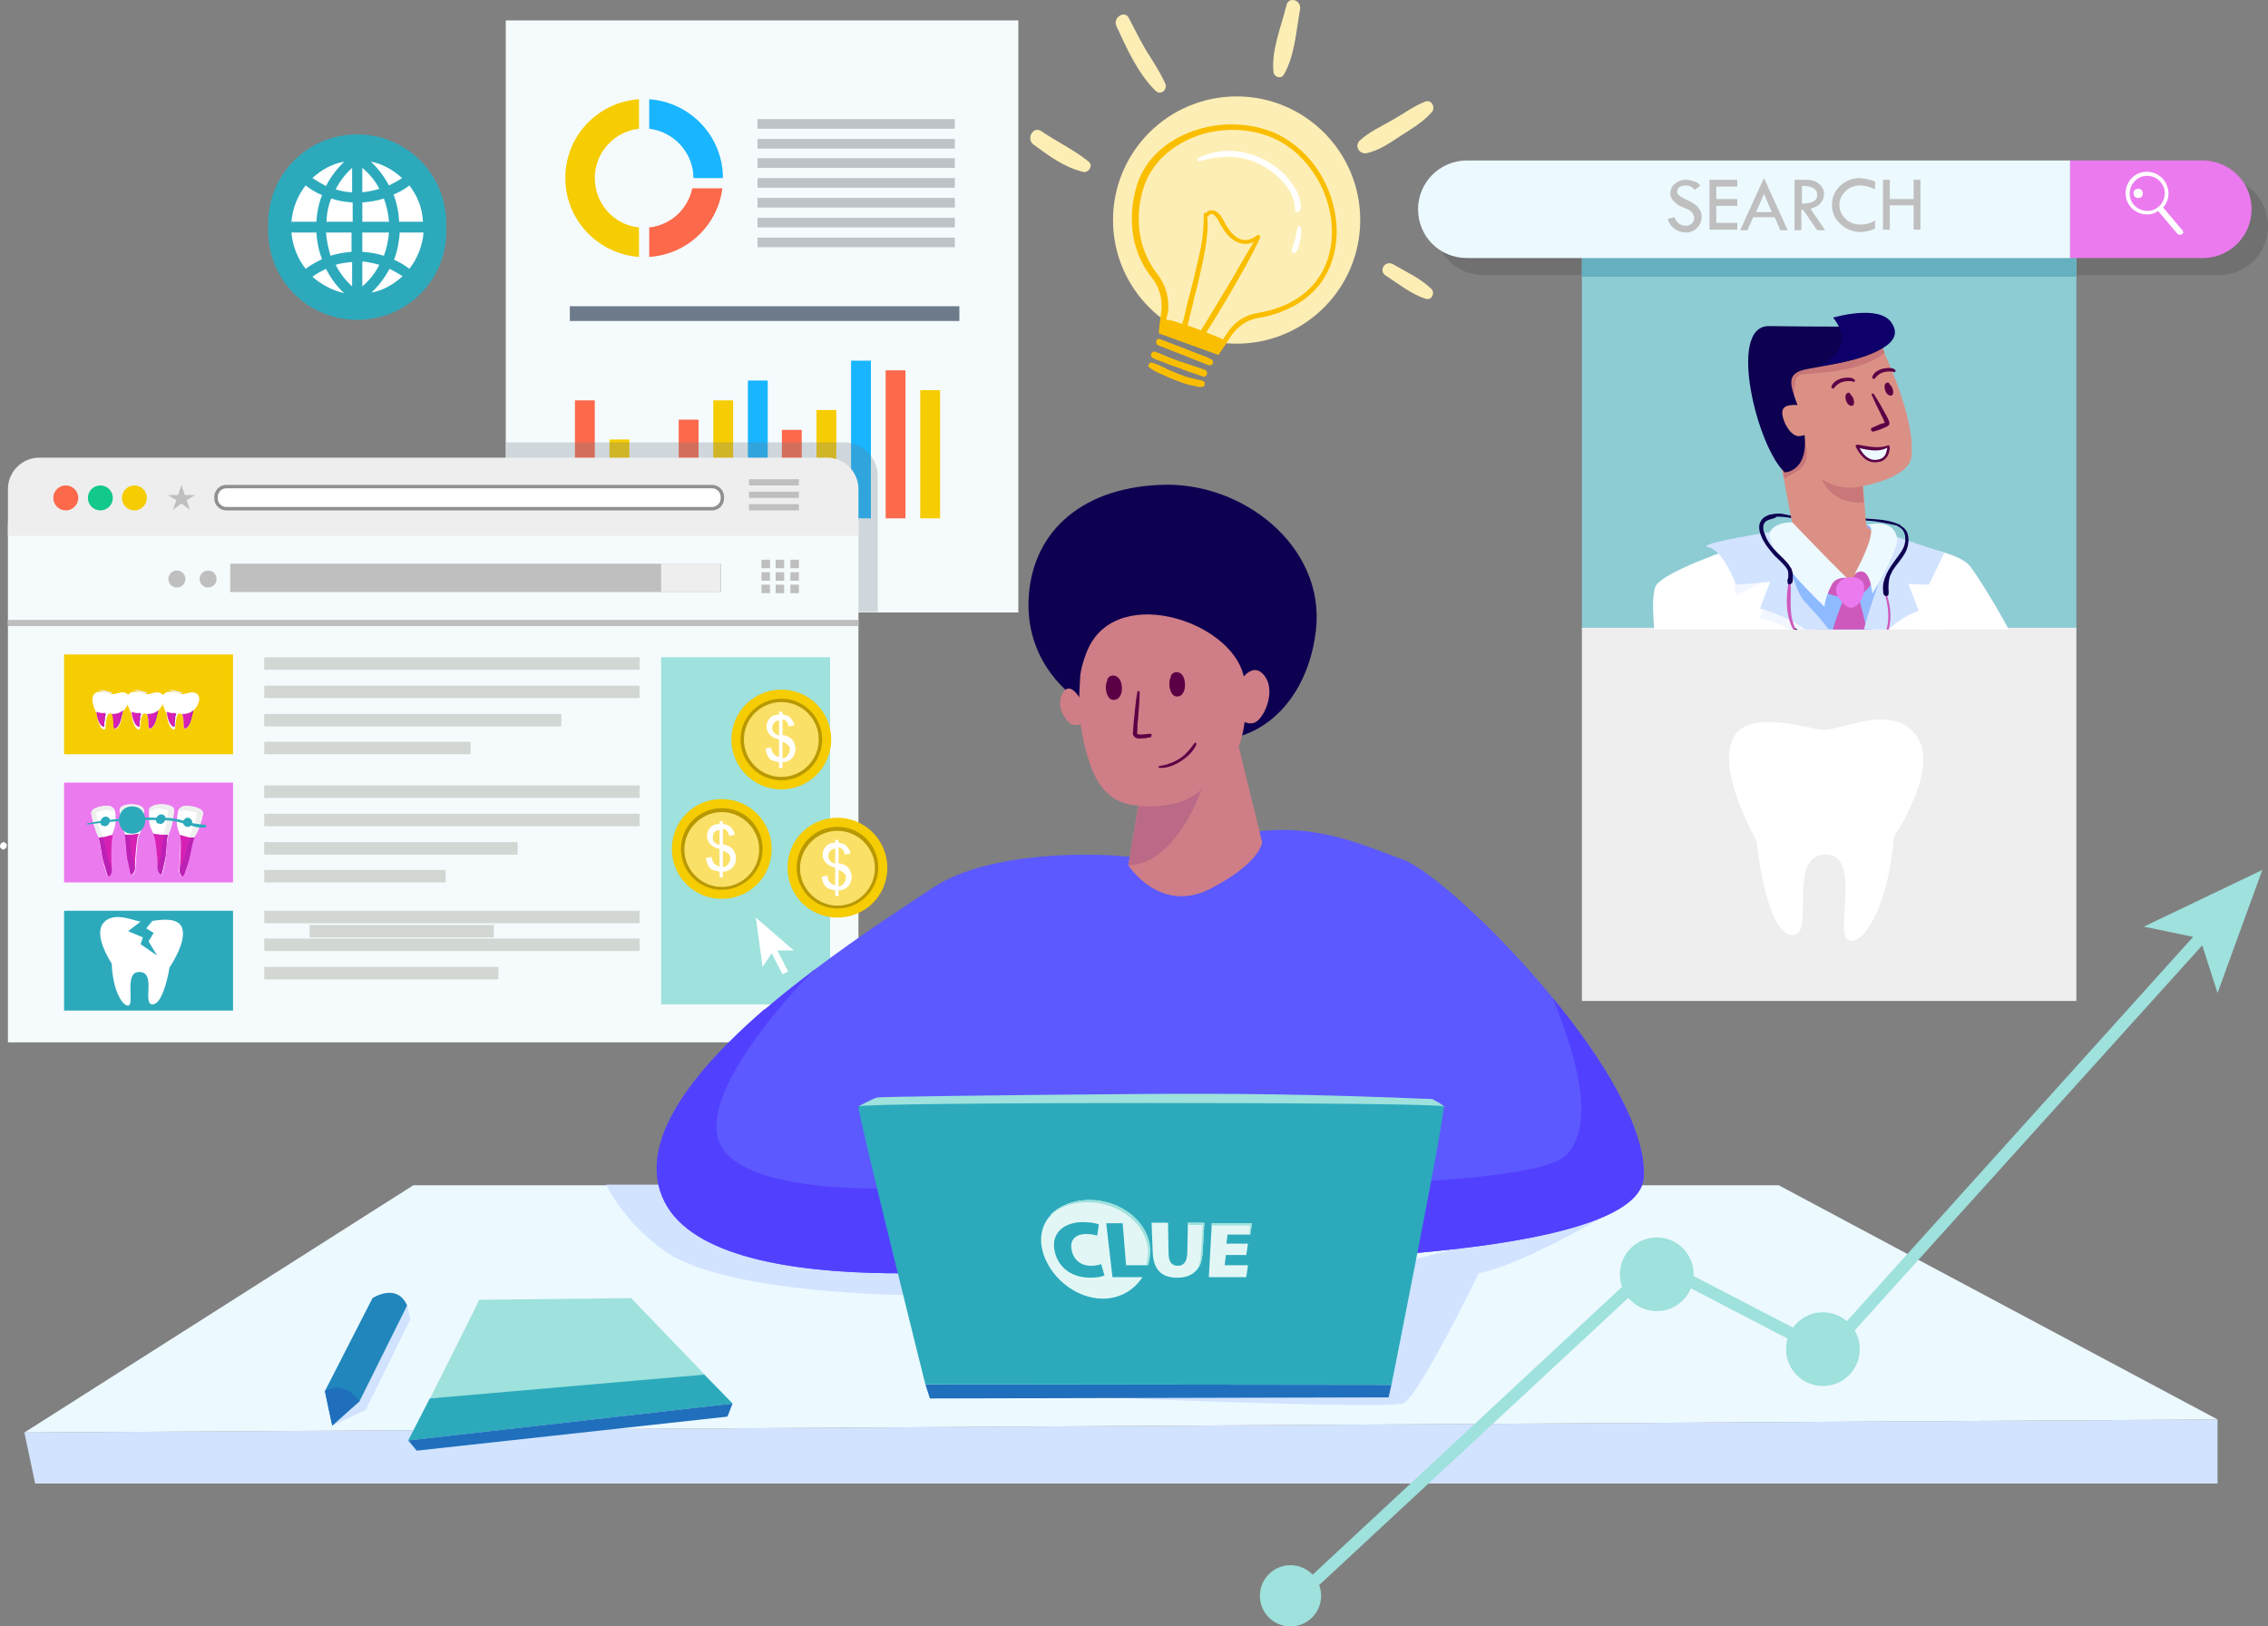 <?xml version="1.0" encoding="utf-8"?>
<!-- Generator: Adobe Illustrator 27.9.0, SVG Export Plug-In . SVG Version: 6.00 Build 0)  -->
<svg version="1.1" id="Layer_2_1_" xmlns="http://www.w3.org/2000/svg" xmlns:xlink="http://www.w3.org/1999/xlink" x="0px" y="0px"
	 viewBox="0 0 400 286.8" style="enable-background:new 0 0 400 286.8;" xml:space="preserve">
<rect x="0" y="0" width="400" height="286.8" fill="#808080" stroke="none"/>
<style type="text/css">
	.st0{fill:#F5FBFC;}
	.st1{fill:#F6CC02;}
	.st2{fill:#19B5FE;}
	.st3{fill:#FC694B;}
	.st4{fill:#BDC3C7;}
	.st5{fill:#6C7A89;}
	.st6{opacity:0.28;fill:#6C7A89;enable-background:new    ;}
	.st7{fill:#2CAABC;}
	.st8{fill:#EEEEEE;}
	.st9{fill:#8F8F8F;}
	.st10{fill:#FFFFFF;}
	.st11{fill:#12C88A;}
	.st12{fill:#9EE1DD;}
	.st13{fill:#BFBFBF;}
	.st14{fill:#D1E3FF;}
	.st15{fill:#ECF9FF;}
	.st16{fill:#5B59FF;}
	.st17{fill:#0D0051;}
	.st18{fill:#CF7D86;}
	.st19{fill:#2086BC;}
	.st20{fill:#206FBC;}
	.st21{fill:#5C0046;}
	.st22{fill:#5240FF;}
	.st23{fill:#FDEEB5;}
	.st24{fill:#FABE00;}
	.st25{fill:#BA6A86;}
	.st26{fill:#E2F7F5;}
	.st27{fill:#EB7AEF;}
	.st28{fill:#D2D7D3;}
	.st29{fill:#B99902;}
	.st30{fill:#FAE067;}
	.st31{opacity:0.2;fill:#333333;enable-background:new    ;}
	.st32{fill:#8ECCD4;}
	.st33{fill:#65B0BF;}
	.st34{clip-path:url(#SVGID_00000177479953008768209770000015916426074971535021_);}
	.st35{clip-path:url(#SVGID_00000026862023719261441060000006826377470379851397_);}
	.st36{fill:#8EB0FF;}
	.st37{clip-path:url(#SVGID_00000181068790745020262780000008896454901205031560_);}
	.st38{clip-path:url(#SVGID_00000129199031552960261170000004148118333821520830_);}
	.st39{fill:#DB9086;}
	.st40{fill:#C97779;}
	.st41{fill:#0D006B;}
	.st42{clip-path:url(#SVGID_00000168801851929789448990000014401754020937822896_);}
	.st43{fill:#8EBAFF;}
	.st44{clip-path:url(#SVGID_00000054263494349016751140000001081218022168295828_);}
	.st45{fill:#95BBFF;}
	.st46{clip-path:url(#SVGID_00000120555279944150488680000012950022035374461064_);}
	.st47{clip-path:url(#SVGID_00000168085837329220114540000000274816988961713048_);}
	.st48{fill:#A9CCFF;}
	.st49{clip-path:url(#SVGID_00000059993920548678747570000003187710804880617899_);}
	.st50{clip-path:url(#SVGID_00000045584761652033281530000002074379155113464224_);}
	.st51{clip-path:url(#SVGID_00000066495823097185010520000012168964351630635196_);}
	.st52{clip-path:url(#SVGID_00000109751823498800607750000005048115065513886367_);}
	.st53{clip-path:url(#SVGID_00000056424168473404517280000007553483250734356922_);}
	.st54{opacity:0.15;clip-path:url(#SVGID_00000167397046684542710250000005404816998375011213_);}
	.st55{clip-path:url(#SVGID_00000175309289669715492290000006248759684975089814_);}
	.st56{clip-path:url(#SVGID_00000159459135007320322810000002907262324754872241_);}
	.st57{fill:#CE59BD;}
	.st58{clip-path:url(#SVGID_00000060025400645369684460000007010060378522601629_);}
	.st59{clip-path:url(#SVGID_00000140713688546594740290000002945675118278057617_);}
	.st60{clip-path:url(#SVGID_00000074426325961123087020000014700829825636130718_);}
	.st61{clip-path:url(#SVGID_00000011729881870470400930000013253870861887096221_);}
	.st62{clip-path:url(#SVGID_00000025416784556437554820000012376782360431354799_);}
	.st63{clip-path:url(#SVGID_00000116223789863880484840000015294853435598968722_);}
	.st64{clip-path:url(#SVGID_00000178186268356618342790000017213209210136086719_);}
	.st65{clip-path:url(#SVGID_00000175315199403534502110000014077957616165597858_);}
	.st66{clip-path:url(#SVGID_00000026857532273308318560000005475465094315836586_);}
	.st67{clip-path:url(#SVGID_00000016758017964641022260000017871020340676589702_);}
	.st68{clip-path:url(#SVGID_00000016786735514985720060000010878788868186179772_);}
	.st69{clip-path:url(#SVGID_00000063622083806979214290000004614590328656832429_);}
	.st70{clip-path:url(#SVGID_00000034803705004429322250000011615223792279564953_);}
	.st71{clip-path:url(#SVGID_00000141427034920156242210000001118852565708922013_);}
	.st72{clip-path:url(#SVGID_00000008142447455117675090000012378206488626722689_);}
	.st73{clip-path:url(#SVGID_00000056422259972639832940000010130414286042521239_);}
	.st74{clip-path:url(#SVGID_00000098936166790023405870000010183716323040117922_);}
	.st75{clip-path:url(#SVGID_00000016055336594017294850000001401690965385507236_);}
	.st76{clip-path:url(#SVGID_00000005249891416064938700000007826078452921738926_);}
	.st77{clip-path:url(#SVGID_00000118397966001691924030000002025342455301986951_);}
	.st78{clip-path:url(#SVGID_00000026130088707169727260000007817713451131233690_);}
	.st79{clip-path:url(#SVGID_00000023253590858368349380000002610438783215713210_);}
	.st80{clip-path:url(#SVGID_00000014612399839082457180000010279462560723904690_);}
	.st81{clip-path:url(#SVGID_00000165232333582928545010000013855601500770907019_);}
	.st82{clip-path:url(#SVGID_00000134239920947425089890000001616011091129484425_);}
	.st83{clip-path:url(#SVGID_00000017512515739698085380000006251756837744762015_);}
	.st84{clip-path:url(#SVGID_00000041258353015813606220000000561187874793734836_);}
	.st85{clip-path:url(#SVGID_00000160901094111293722120000010026852103332248715_);}
	.st86{clip-path:url(#SVGID_00000067203988073174274950000016057931345768844980_);}
	.st87{clip-path:url(#SVGID_00000131339809487168531300000015566455222350671258_);}
	.st88{clip-path:url(#SVGID_00000175295328686197959350000004731809107540657046_);}
	.st89{fill:#D721B4;}
	.st90{fill:#EDEFEF;}
	.st91{fill:#BB21B4;}
</style>
<g>
	<g>
		<rect x="89.2" y="3.6" class="st0" width="90.4" height="104.4"/>
		<g>
			<path class="st1" d="M112.7,40.1c-4.4-0.4-7.8-4.2-7.8-8.7s3.4-8.2,7.8-8.7v-5.2c-7.3,0.5-13,6.5-13,13.9s5.8,13.4,13,13.9V40.1z
				"/>
			<g>
				<path class="st2" d="M122.3,31.4h5.2c0-7.4-5.8-13.4-13-13.9v5.2C118.8,23.2,122.3,26.9,122.3,31.4z"/>
				<path class="st3" d="M122.1,33.2c-0.8,3.7-3.8,6.5-7.6,6.9v5.2c6.7-0.4,12.1-5.6,12.9-12.1H122.1z"/>
			</g>
		</g>
		<g>
			<g>
				<rect x="133.6" y="41.9" class="st4" width="34.8" height="1.7"/>
			</g>
			<g>
				<rect x="133.6" y="38.4" class="st4" width="34.8" height="1.7"/>
			</g>
			<g>
				<rect x="133.6" y="34.9" class="st4" width="34.8" height="1.7"/>
			</g>
			<g>
				<rect x="133.6" y="31.4" class="st4" width="34.8" height="1.7"/>
			</g>
			<g>
				<rect x="133.6" y="27.9" class="st4" width="34.8" height="1.7"/>
			</g>
			<g>
				<rect x="133.6" y="24.5" class="st4" width="34.8" height="1.7"/>
			</g>
			<g>
				<rect x="133.6" y="21" class="st4" width="34.8" height="1.7"/>
			</g>
		</g>
		<g>
			<g>
				<rect x="162.3" y="68.8" class="st1" width="3.5" height="22.6"/>
			</g>
			<g>
				<rect x="156.2" y="65.3" class="st3" width="3.5" height="26.1"/>
			</g>
			<g>
				<rect x="150.1" y="63.6" class="st2" width="3.5" height="27.8"/>
			</g>
			<g>
				<rect x="144" y="72.3" class="st1" width="3.5" height="19.1"/>
			</g>
			<g>
				<rect x="137.9" y="75.8" class="st3" width="3.5" height="15.7"/>
			</g>
			<g>
				<rect x="131.9" y="67.1" class="st2" width="3.5" height="24.4"/>
			</g>
			<g>
				<rect x="125.8" y="70.6" class="st1" width="3.5" height="20.9"/>
			</g>
			<g>
				<rect x="119.7" y="74" class="st3" width="3.5" height="17.4"/>
			</g>
			<g>
				<rect x="113.6" y="81" class="st2" width="3.5" height="10.4"/>
			</g>
			<g>
				<rect x="107.5" y="77.5" class="st1" width="3.5" height="13.9"/>
			</g>
			<g>
				<rect x="101.4" y="70.6" class="st3" width="3.5" height="20.9"/>
			</g>
		</g>
		<rect x="100.5" y="54" class="st5" width="68.7" height="2.6"/>
	</g>
	<path class="st6" d="M154.8,83.9v24H89.3V78h59.6C152.1,78,154.8,80.7,154.8,83.9z"/>
	<path class="st7" d="M63,56.4L63,56.4c-8.7,0-15.7-7-15.7-15.7v-1.3c0-8.7,7-15.7,15.7-15.7l0,0c8.7,0,15.7,7,15.7,15.7v1.3
		C78.8,49.4,71.7,56.4,63,56.4z"/>
	<rect x="1.4" y="92.2" class="st0" width="150" height="91.6"/>
	<path class="st8" d="M151.4,86.2c0-3-2.5-5.5-5.5-5.5H6.9c-3,0-5.5,2.5-5.5,5.5v8.3h150V86.2z"/>
	<path class="st9" d="M39.9,90c-1.1,0-2.1-0.9-2.1-2.1v-0.3c0-1.1,0.9-2.1,2.1-2.1h85.7c1.1,0,2.1,0.9,2.1,2.1v0.3
		c0,1.1-0.9,2.1-2.1,2.1H39.9z"/>
	<path class="st10" d="M127.1,87.9c0,0.8-0.7,1.5-1.5,1.5H39.9c-0.8,0-1.5-0.7-1.5-1.5v-0.3c0-0.8,0.7-1.5,1.5-1.5h85.7
		c0.8,0,1.5,0.7,1.5,1.5V87.9z"/>
	<g>
		<g>
			<circle class="st1" cx="23.7" cy="87.8" r="2.2"/>
		</g>
		<g>
			<circle class="st11" cx="17.7" cy="87.8" r="2.2"/>
		</g>
		<g>
			<circle class="st3" cx="11.6" cy="87.8" r="2.2"/>
		</g>
	</g>
	<rect x="116.6" y="115.9" class="st12" width="29.8" height="61.2"/>
	<polygon class="st13" points="32,85.5 32.6,87.3 34.4,87.3 32.9,88.2 33.5,89.9 32,88.8 30.5,89.9 31.1,88.2 29.6,87.3 31.4,87.3 	
		"/>
	<g>
		<g>
			<rect x="132.1" y="88.9" class="st13" width="8.8" height="1.1"/>
		</g>
		<g>
			<rect x="132.1" y="86.7" class="st13" width="8.8" height="1.1"/>
		</g>
		<g>
			<rect x="132.1" y="84.5" class="st13" width="8.8" height="1.1"/>
		</g>
	</g>
	<g>
		<rect x="1.4" y="109.3" class="st13" width="150" height="1.1"/>
	</g>
	<rect x="40.6" y="99.4" class="st13" width="86.6" height="5"/>
	<rect x="116.6" y="99.4" class="st8" width="10.5" height="5"/>
	<g>
		<g>
			<g>
				<rect x="139.4" y="103.1" class="st13" width="1.5" height="1.5"/>
			</g>
			<g>
				<rect x="139.4" y="100.9" class="st13" width="1.5" height="1.5"/>
			</g>
			<g>
				<rect x="139.4" y="98.7" class="st13" width="1.5" height="1.5"/>
			</g>
		</g>
		<g>
			<g>
				<rect x="136.8" y="103.1" class="st13" width="1.5" height="1.5"/>
			</g>
			<g>
				<rect x="136.8" y="100.9" class="st13" width="1.5" height="1.5"/>
			</g>
			<g>
				<rect x="136.8" y="98.7" class="st13" width="1.5" height="1.5"/>
			</g>
		</g>
		<g>
			<g>
				<rect x="134.3" y="103.1" class="st13" width="1.5" height="1.5"/>
			</g>
			<g>
				<rect x="134.3" y="100.9" class="st13" width="1.5" height="1.5"/>
			</g>
			<g>
				<rect x="134.3" y="98.7" class="st13" width="1.5" height="1.5"/>
			</g>
		</g>
	</g>
	<circle class="st13" cx="36.7" cy="102.1" r="1.5"/>
	<circle class="st13" cx="31.2" cy="102.1" r="1.5"/>
	<g>
		<path class="st10" d="M72.2,32.7c-0.9,0.7-1.8,1.2-2.8,1.6c0.6,1.5,0.9,3.1,1,4.8h4.2C74.5,36.7,73.6,34.5,72.2,32.7z"/>
		<path class="st10" d="M72.2,47.4c1.4-1.8,2.3-4,2.5-6.4h-4.2c-0.1,1.6-0.4,3.2-1,4.8C70.4,46.2,71.3,46.7,72.2,47.4z"/>
		<path class="st10" d="M68.7,47.4c-0.8,1.5-1.9,3-3.2,4.2c2.1-0.4,4-1.5,5.5-2.9C70.2,48.2,69.5,47.8,68.7,47.4z"/>
		<path class="st10" d="M65.4,28.5c1.3,1.2,2.4,2.7,3.2,4.2c0.8-0.4,1.6-0.8,2.3-1.3C69.4,30,67.5,28.9,65.4,28.5z"/>
		<path class="st10" d="M63.9,50.5c1.3-1.1,2.3-2.4,3-3.8c-1-0.3-2-0.5-3-0.6V50.5z"/>
		<path class="st10" d="M68.6,41h-4.7v3.4c1.3,0.1,2.6,0.3,3.8,0.7C68.2,43.8,68.5,42.4,68.6,41z"/>
		<path class="st10" d="M67.7,35c-1.2,0.4-2.5,0.6-3.8,0.7v3.4h4.7C68.5,37.7,68.2,36.3,67.7,35z"/>
		<path class="st10" d="M63.9,29.6v4.3c1-0.1,2-0.3,3-0.6C66.2,31.9,65.2,30.7,63.9,29.6z"/>
		<path class="st10" d="M62.1,41h-4.6c0.1,1.4,0.4,2.8,0.8,4.1c1.2-0.4,2.5-0.6,3.7-0.7V41H62.1z"/>
		<path class="st10" d="M59.2,33.4c1,0.3,2,0.5,2.9,0.5v-4.3C60.9,30.7,59.9,32,59.2,33.4z"/>
		<path class="st10" d="M53.9,47.4c0.9-0.7,1.9-1.2,2.9-1.7c-0.6-1.5-0.9-3.1-1-4.7h-4.4C51.6,43.4,52.5,45.6,53.9,47.4z"/>
		<path class="st10" d="M55.1,31.4c0.8,0.5,1.6,1,2.4,1.4c0.8-1.6,1.9-3,3.2-4.3C58.6,28.9,56.7,29.9,55.1,31.4z"/>
		<path class="st10" d="M62.1,35.7c-1.3-0.1-2.5-0.3-3.7-0.7c-0.5,1.3-0.8,2.7-0.8,4.1h4.6v-3.4H62.1z"/>
		<path class="st10" d="M62.1,50.5v-4.3c-1,0.1-2,0.2-2.9,0.5C59.9,48.1,60.9,49.4,62.1,50.5z"/>
		<path class="st10" d="M60.7,51.7L60.7,51.7c-1.4-1.3-2.4-2.7-3.2-4.3c-0.8,0.4-1.6,0.8-2.4,1.4C56.7,50.2,58.6,51.2,60.7,51.7z"/>
		<path class="st10" d="M53.9,32.7c-1.4,1.8-2.3,4-2.5,6.4h4.4c0.1-1.6,0.4-3.2,1-4.7C55.8,34,54.8,33.4,53.9,32.7z"/>
	</g>
	<polygon class="st14" points="4.3,252.6 6.2,261.6 391.1,261.6 391.1,250.3 	"/>
	<polygon class="st15" points="391.1,250.3 4.3,252.6 72.9,209 313.7,209 	"/>
	<polyline class="st14" points="80.3,256.6 81.8,252.4 99,231.9 	"/>
	<path class="st14" d="M287.1,212c0,0-18,11-26.3,12.5c0,0-10.4,21.4-13.2,22.9s-83.9-2.3-83.9-2.3"/>
	<path class="st14" d="M162.2,228.4c-0.7,0-34.7,0-45.4-8.1c-5.2-3.9-8.2-8.1-9.9-11.4h18.6c5,1.4,9.1,2.6,9.4,2.6
		c1,0,27.1,11.5,27.1,11.5L162.2,228.4z"/>
	<polygon class="st14" points="71.8,230.2 72.4,232.6 64.5,248.6 58.6,251.4 	"/>
	<path class="st16" d="M289.9,207.5c-0.7,18-101.5,15-101.5,15s-61.4,8.9-71.2-10.6c-5.2-10.3,5-23,17.6-33.9c0,0,0,0,0.1,0
		c2.6-2.3,5.4-4.5,8.1-6.5c0.1-0.1,0.1-0.1,0.2-0.2l0,0c0.1-0.1,0.2-0.1,0.3-0.2c8.6-6.5,16.9-11.8,21.1-14.6
		c9.6-6.4,28-6.1,33.6-5.5c0.8,0.1,3.7-0.1,4.1,0.5c0.4,0.7,1.8,1.1,8.7-1.9c16.4-7,28.1-1,36.5,2c4.4,1.6,16.3,12.1,26.3,24.3
		C282.7,186.7,290.3,199,289.9,207.5z"/>
	<path class="st17" d="M189.6,123c0,0-8.6-5.6-8.2-17.1s8.7-19.8,23.2-20.4c14.5-0.7,29.1,10.8,27.5,25.5
		c-1.2,10.8-7.6,17.9-15.1,19.2C212.3,130.9,189.6,123,189.6,123z"/>
	<path class="st18" d="M192,114.2c-0.6,1.2-1.5,4-1.5,5.3c-0.1,2.9-0.8,7.3,1.6,14.8c3,9.5,10.1,8.7,17.8,5.9
		c6.9-2.5,10.8-9.1,9.6-20C218.5,110,197.5,102.7,192,114.2z"/>
	<path class="st18" d="M218.1,121.1c0,0,2.3-4.6,4.6-2.3c2.3,2.3,0.8,6.7-0.8,8.2c-1.6,1.5-3.6-0.5-3.6-0.5L218.1,121.1z"/>
	<path class="st18" d="M190.1,122.6c0,0-1.5-2.3-2.6-0.5c-1.2,1.8-0.2,4.1,1,5.3c1.2,1.2,4.1-0.3,4-1.2
		C192.2,125.4,190.1,122.6,190.1,122.6z"/>
	<path class="st18" d="M201.1,139.9l-2.1,12.7c0,0,5.6,8.7,14.5,4.1c8.9-4.6,9.1-8.2,9.1-8.2l-4.8-19.6L201.1,139.9z"/>
	<g>
		<path class="st19" d="M58.6,251.4l-1.3-6.1l8.4-16.4c0,0,4.3-2.8,6.1,1.3l-8.4,16.9L58.6,251.4z"/>
		<path class="st12" d="M84.5,229.2c-0.1,0.5-12.4,24.8-12.4,24.8l57.1-6.5l-17.9-18.6L84.5,229.2z"/>
		<polygon class="st7" points="72,254 75.8,246.6 124.2,242.4 129.2,247.5 		"/>
		<polygon class="st20" points="72,254 73.5,255.8 128.3,249.8 129.2,247.5 		"/>
		<path class="st20" d="M63.4,247.1c0,0-2.5-3.9-6.1-1.8c0,0,1.3,6.2,1.3,6.1C58.6,251.2,63.4,247.1,63.4,247.1z"/>
	</g>
	<path class="st21" d="M197.1,119.4c-0.5-0.4-1.3-0.4-1.7,0.2c-0.1,0.1-0.1,0.2-0.1,0.4c-0.6,0.9-0.2,3.7,1.3,3.4
		C198.2,123.2,198.2,120.2,197.1,119.4z"/>
	<path class="st21" d="M208.3,118.8c-0.5-0.4-1.3-0.4-1.7,0.2c-0.1,0.1-0.1,0.2-0.1,0.4c-0.6,0.9-0.2,3.7,1.3,3.4
		C209.3,122.6,209.3,119.6,208.3,118.8z"/>
	<path class="st21" d="M200.6,122c-0.2,1-0.3,1.9-0.4,2.9s-0.2,2-0.3,3c0,0.5-0.1,1-0.1,1.4c0,0.3,0.2,0.6,0.5,0.8
		c0.4,0.2,0.8,0.1,1.2,0.1c0.5,0,0.9-0.1,1.4-0.2c0.3-0.1,0.3-0.7-0.1-0.6c-0.4,0-0.8,0.1-1.1,0.1c-0.2,0-0.9,0.1-1.1-0.1
		c-0.1-0.1,0-0.5,0-0.6c0-0.2,0-0.4,0-0.6c0-0.4,0-0.8,0.1-1.2c0.1-1.6,0.3-3.3,0.3-5C200.9,121.8,200.6,121.8,200.6,122L200.6,122z
		"/>
	<path class="st21" d="M204.5,135.4c1.3,0.1,2.7-0.5,3.8-1.2c0.6-0.4,1.1-0.8,1.6-1.3c0.4-0.5,0.9-1,1.1-1.7c0-0.2-0.2-0.3-0.3-0.2
		c-0.4,0.5-0.7,1-1.2,1.5c-0.4,0.5-0.9,0.9-1.5,1.3c-1.1,0.7-2.3,1.1-3.6,1.3C204.3,135.1,204.3,135.4,204.5,135.4L204.5,135.4z"/>
	<path class="st22" d="M289.9,207.5c-0.7,18-101.5,15-101.5,15s-61.4,8.9-71.2-10.6c-5.2-10.3,5-23,17.6-33.9c0,0,0,0,0.1,0
		c3.8-3.1,6.8-5.5,8.1-6.5c0.1-0.1,0.1-0.1,0.2-0.2l0,0c0.2-0.2,0.3-0.3,0.4-0.3c0,0,0,0-0.1,0.1c-1.4,1.4-19.9,20.2-16.8,29.9
		c3.2,10,31.4,8.8,39,8.2s101.9,2.6,110.4-5.4c5.9-5.6,1.1-19.8-2.3-27.9C282.7,186.7,290.3,199,289.9,207.5z"/>
	<polygon class="st20" points="163.2,244.1 164,246.6 244.9,246.4 245.4,244.2 	"/>
	<path class="st12" d="M151.4,195.1c0,0,2.9-1.6,3.5-1.6c1-0.1,20.2-0.4,46.9-0.6c14.5-0.1,29.4,0,50.8,0.9c0,0,2,1,2.1,1.4
		C255,196.7,151.4,195.1,151.4,195.1z"/>
	<path class="st7" d="M163.2,244.1c0,0-12.1-48.4-11.8-49c0.3-0.8,102.9-0.8,103.2,0c0.4,1.1-9.2,49.1-9.2,49.1L163.2,244.1z"/>
	<g>
		<path class="st23" d="M182.3,25.5c2.7,2,5.4,4,8.7,4.8c0.9,0.3,1.9-1.1,1-1.8c-2.6-2.1-5.6-3.5-8.4-5.4
			C182.2,22.2,180.9,24.5,182.3,25.5L182.3,25.5z"/>
		<circle class="st23" cx="218.1" cy="38.8" r="21.8"/>
		<g>
			<path class="st23" d="M205.3,55.1c0.3-2.3-0.3-4.6-1.8-6.4c-4-5-4-11.6-2.3-16.3c3.2-8.7,15.4-12.5,24.1-8
				c9.1,4.6,12.7,17.1,7.5,24.8c-3,4.4-7.9,6-11.1,6.5c-2,0.3-3.7,1.5-4.8,3.1c-0.7,1.1-1.5,2.1-2.2,3.2c-5.2-1.9-4.6-1.7-9.8-3.5
				C205,57.1,205.2,56.1,205.3,55.1z"/>
			<path class="st24" d="M214.9,62.6l-10.5-3.8v-0.4c0.1-1.4,0.3-2.4,0.4-3.4l0,0c0.3-2.1-0.3-4.4-1.7-6.1c-4.3-5.4-4-12.2-2.4-16.8
				c1.4-3.9,4.7-7.1,9.2-8.8c5.1-2,11-1.8,15.7,0.5c4.6,2.4,8.1,6.8,9.5,12.2c1.3,4.9,0.6,9.7-1.8,13.4c-3,4.4-7.9,6.1-11.5,6.7
				c-1.8,0.3-3.4,1.4-4.5,2.9L214.9,62.6z M205.5,58.1l9.1,3.3l2-2.9c1.2-1.8,3.1-3,5.2-3.3c3.4-0.6,8-2.1,10.8-6.3
				c2.3-3.4,2.9-8,1.7-12.6c-1.3-5-4.7-9.4-9-11.6c-4.4-2.2-10-2.4-14.8-0.5c-4.2,1.7-7.2,4.6-8.6,8.3c-1.6,4.3-1.8,10.7,2.2,15.8
				c1.5,1.9,2.2,4.4,1.9,6.8l0,0C205.7,56,205.6,57,205.5,58.1z"/>
		</g>
		<path class="st24" d="M205.2,57.2c0.7,0.5,1.6,0.8,2.4,1.1c0.8,0.3,1.6,0.6,2.4,0.9c1.6,0.6,3.2,1.2,4.7,1.9
			c-0.1-0.3-0.2-0.6-0.4-0.9c-0.1,0.2-0.2,0.4-0.3,0.6c0.3-0.1,0.5-0.1,0.8-0.2c-3-1-6-2.1-9-3.3c-0.4-0.2-0.9,0.2-1,0.6
			c-0.1,0.5,0.2,0.8,0.6,1c2.9,1.2,5.9,2.4,9,3.3c0.3,0.1,0.6,0,0.8-0.2c0.3-0.4,0.6-0.8,0.7-1.3c0.1-0.4-0.2-0.8-0.5-1
			c-1.6-0.7-3.2-1.3-4.8-1.9c-0.8-0.3-1.6-0.6-2.5-0.8c-0.8-0.3-1.6-0.6-2.5-0.6C204.9,56.2,204.8,56.9,205.2,57.2L205.2,57.2z"/>
		<path class="st24" d="M204.3,60.9c1.5,0.6,3,1.2,4.6,1.8c0.7,0.3,1.5,0.6,2.2,0.9c0.4,0.1,0.7,0.3,1.1,0.4
			c0.4,0.2,0.8,0.4,1.2,0.4c0.5,0,0.7-0.5,0.4-0.9c-0.3-0.3-0.8-0.4-1.1-0.6c-0.4-0.1-0.7-0.3-1.1-0.4c-0.8-0.3-1.6-0.6-2.3-0.9
			c-1.6-0.6-3.1-1.2-4.7-1.8C203.9,59.5,203.6,60.7,204.3,60.9L204.3,60.9z"/>
		<path class="st24" d="M203.3,63.1c0.7,0.4,1.5,0.6,2.2,0.9s1.5,0.6,2.2,0.8c1.5,0.6,3,1.1,4.5,1.6c0.7,0.2,1-0.9,0.3-1.2
			c-1.5-0.5-3-1-4.5-1.5c-0.7-0.3-1.4-0.5-2.1-0.8c-0.8-0.3-1.5-0.7-2.3-0.9C203.1,61.9,202.7,62.8,203.3,63.1L203.3,63.1z"/>
		<path class="st24" d="M202.7,64.8c0.7,0.5,1.4,0.9,2.2,1.2c0.8,0.4,1.6,0.7,2.3,1c0.8,0.3,1.5,0.6,2.3,0.8
			c0.4,0.1,0.8,0.2,1.3,0.3c0.4,0.1,0.9,0.2,1.3,0.1c0.5-0.1,0.5-0.8,0.1-1c-0.3-0.2-0.8-0.2-1.2-0.3c-0.4-0.1-0.8-0.2-1.2-0.3
			c-0.8-0.2-1.5-0.5-2.3-0.8c-0.7-0.3-1.5-0.6-2.2-1c-0.7-0.3-1.5-0.7-2.3-0.9C202.7,64,202.3,64.5,202.7,64.8L202.7,64.8z"/>
		<path class="st24" d="M221.7,41.8c-1.9,2.9-3.5,5.9-5.3,8.9s-3.6,5.9-5.4,8.9c-0.3,0.5,0.5,0.9,0.8,0.5c1.9-2.9,3.7-5.9,5.4-8.8
			c1.7-3,3.5-6,4.9-9.1C222.2,41.7,221.8,41.5,221.7,41.8L221.7,41.8z"/>
		<path class="st24" d="M212.3,37.8c0,1.8-0.1,3.5-0.4,5.2s-0.7,3.4-1.1,5c-0.4,1.7-0.8,3.4-1.3,5.1c-0.2,0.9-0.4,1.7-0.6,2.6
			c-0.2,0.8-0.5,1.7-0.6,2.6c-0.1,0.6,0.7,0.6,0.9,0.1c0.2-0.6,0.3-1.4,0.5-2c0.2-0.7,0.3-1.4,0.5-2c0.3-1.4,0.6-2.7,1-4.1
			c0.6-2.7,1.3-5.4,1.6-8.1c0.2-1.5,0.3-3,0-4.5C212.8,37.4,212.3,37.5,212.3,37.8L212.3,37.8z"/>
		<path class="st24" d="M213.1,38.1c0.8-1.1,1.7,0.6,2,1.2c0.5,0.9,1,1.8,1.8,2.5c0.6,0.6,1.5,1.1,2.4,1.2c1,0.1,2-0.3,2.8-0.9
			c0.4-0.3,0-0.9-0.4-0.6c-0.9,0.7-2,1.1-3.1,0.6c-1-0.4-1.7-1.4-2.3-2.3c-0.5-0.8-0.9-2-1.8-2.5c-0.6-0.4-1.8-0.3-1.8,0.6
			C212.6,38.2,212.9,38.3,213.1,38.1L213.1,38.1z"/>
		<path class="st10" d="M211.6,28.4c2.9-0.8,5.8-1.1,8.7-0.2c2.5,0.8,4.9,2.4,6.5,4.5c0.5,0.6,0.9,1.4,1.2,2.1
			c0.1,0.4,0.2,0.7,0.3,1.1c0.1,0.4,0,0.8,0.1,1.2c0.1,0.3,0.6,0.4,0.8,0.1c0.4-0.7,0.2-1.5,0-2.2c-0.2-0.8-0.5-1.5-1-2.1
			c-0.8-1.3-1.8-2.4-3-3.3c-2.4-1.9-5.5-3-8.5-3c-1.8,0-3.6,0.4-5.2,1.2C211,28,211.2,28.5,211.6,28.4L211.6,28.4z"/>
		<path class="st10" d="M228.8,40.2c0,0.2-0.1,0.4-0.1,0.5c0,0.2-0.1,0.4-0.1,0.5c-0.1,0.3-0.1,0.7-0.2,1s-0.2,0.7-0.3,1
			c-0.1,0.4-0.3,0.7-0.3,1.1c0,0.2,0.3,0.4,0.5,0.3c0.4-0.2,0.6-0.6,0.7-1c0.1-0.3,0.2-0.7,0.3-1.1c0.1-0.4,0.1-0.8,0.2-1.2
			c0-0.2,0-0.4,0-0.6c0-0.1,0-0.2,0-0.3c0-0.1-0.1-0.2-0.1-0.3C229.4,39.8,228.8,39.7,228.8,40.2L228.8,40.2z"/>
		<path class="st23" d="M251.4,17.9c-2.1,0.8-3.9,2.2-5.9,3.3c-1.9,1.1-4.1,2.1-5.7,3.6c-1,1,0,2.5,1.3,2.2c2.2-0.5,4.2-1.9,6-3.1
			c1.9-1.2,3.9-2.4,5.4-4.1C253.2,19.1,252.6,17.5,251.4,17.9L251.4,17.9z"/>
		<path class="st23" d="M226.9,0.9c-0.9,3.7-2.7,7.9-2.3,11.8c0.1,0.9,1.3,1.3,1.8,0.5c2-3.4,2.2-7.9,2.9-11.6
			C229.5,0,227.3-0.7,226.9,0.9L226.9,0.9z"/>
		<path class="st23" d="M196.9,4.6c1.8,3.9,3.8,8.4,6.9,11.4c0.9,0.9,2.2-0.2,1.7-1.3c-0.9-2-2.1-3.8-3.3-5.7
			c-1.1-1.9-2.1-3.8-3.1-5.8C198.4,1.7,196.2,3.1,196.9,4.6L196.9,4.6z"/>
		<path class="st23" d="M244.4,48.6c2.2,1.4,4.5,3.3,7.1,4.1c1,0.3,1.6-1,1-1.7c-1.9-1.9-4.6-3.1-6.8-4.4
			C244.2,45.8,243.1,47.8,244.4,48.6L244.4,48.6z"/>
	</g>
	<path class="st25" d="M200.8,142.1c0,0,7.3,0.9,11.1-2.9c0,0-4.4,13.2-12.9,13.4L200.8,142.1z"/>
	<g>
		<g>
			<path class="st26" d="M192.1,211.6c-2.8,0-5.2,1-6.7,2.5c-0.1,0.1-0.1,0.1-0.1,0.2c-0.1,0.1-0.1,0.2-0.2,0.2
				c-1.3,1.5-1.8,3.6-1.3,5.8c1.1,4.8,5.9,8.7,10.7,8.7c3,0,5.5-1.5,7-3.8h-5.3l-1.1-9.5h2.9l0.6,7.4h3.8c0.3-0.9,0.4-1.8,0.4-2.8
				C202.6,215.5,197.8,211.6,192.1,211.6z M192.3,225.3c-3.7,0-5.8-2.2-6.3-4.7c-0.7-3.3,1.8-5.1,5-5.1c1.2,0,2.3,0.2,2.8,0.4
				l-0.3,2c-0.5-0.2-1.2-0.3-2-0.3c-1.6,0-2.9,0.9-2.5,2.8c0.3,1.7,1.6,2.8,3.4,2.8c0.6,0,1.4-0.1,1.8-0.3l0.6,2
				C194.4,225.1,193.5,225.3,192.3,225.3z"/>
			<path class="st26" d="M212.4,215.7l-0.3,5.2c-0.1,1.4-0.4,2.4-1.1,3.1c-0.8,0.9-1.9,1.3-3.4,1.3c-2.7,0-4.2-1.4-4.3-4.5l-0.2-5.2
				h2.9l0.1,5.4c0,1.4,0.5,2.2,1.6,2.2s1.6-0.7,1.7-2.2l0.1-5v-0.4h2.9V215.7z"/>
			<polygon class="st26" points="220.8,215.7 220.5,217.7 216.5,217.7 216.3,219.3 220.1,219.3 219.8,221.3 216.2,221.3 216,223.1 
				220.1,223.1 219.8,225.2 213.2,225.2 213.7,216.1 213.7,215.7 			"/>
		</g>
		<g>
			<path class="st12" d="M192.1,211.6c-2.8,0-5.2,1-6.7,2.5c-0.1,0.1-0.1,0.1-0.1,0.2c-0.1,0.1-0.1,0.2-0.2,0.2
				c1.5-1.6,3.9-2.5,6.7-2.5c5.7,0,10.5,3.9,10.7,8.7c0,0.7-0.2,1.6-0.3,2.4h0.3c0.3-0.9,0.4-1.8,0.4-2.8
				C202.6,215.5,197.8,211.6,192.1,211.6z"/>
			<path class="st12" d="M212.4,215.7l-0.3,5.2c-0.1,1.4-0.4,2.4-1.1,3.1c0.5-0.7,0.7-1.6,0.8-2.7l0.3-5.3h-2.6v-0.4L212.4,215.7
				L212.4,215.7z"/>
			<polygon class="st12" points="220.8,215.7 220.5,217.7 220.3,217.7 220.5,216.1 213.7,216.1 213.7,215.7 			"/>
		</g>
	</g>
	<g>
		<g>
			<rect x="11.3" y="160.6" class="st7" width="29.8" height="17.6"/>
		</g>
		<g>
			<rect x="11.3" y="138" class="st27" width="29.8" height="17.6"/>
		</g>
		<g>
			<rect x="11.3" y="115.4" class="st1" width="29.8" height="17.6"/>
		</g>
	</g>
	<g>
		<rect x="46.6" y="130.8" class="st28" width="36.4" height="2.2"/>
	</g>
	<g>
		<rect x="46.6" y="125.9" class="st28" width="52.4" height="2.2"/>
	</g>
	<g>
		<rect x="46.6" y="120.9" class="st28" width="66.2" height="2.2"/>
	</g>
	<g>
		<rect x="46.6" y="115.9" class="st28" width="66.2" height="2.2"/>
	</g>
	<g>
		<rect x="46.6" y="153.4" class="st28" width="32" height="2.2"/>
	</g>
	<g>
		<rect x="46.6" y="148.5" class="st28" width="44.7" height="2.2"/>
	</g>
	<g>
		<rect x="46.6" y="143.5" class="st28" width="66.2" height="2.2"/>
	</g>
	<g>
		<rect x="46.6" y="138.5" class="st28" width="66.2" height="2.2"/>
	</g>
	<g>
		<rect x="54.6" y="163.1" class="st28" width="32.5" height="2.2"/>
	</g>
	<g>
		<rect x="46.6" y="170.5" class="st28" width="41.3" height="2.2"/>
	</g>
	<g>
		<rect x="46.6" y="165.5" class="st28" width="66.2" height="2.2"/>
	</g>
	<g>
		<rect x="46.6" y="160.6" class="st28" width="66.2" height="2.2"/>
	</g>
	<g>
		<path class="st1" d="M136.1,149.7c0,4.9-3.9,8.8-8.8,8.8c-4.9,0-8.8-3.9-8.8-8.8s3.9-8.8,8.8-8.8
			C132.2,140.9,136.1,144.9,136.1,149.7z"/>
		<path class="st29" d="M127.3,156.9c-4,0-7.2-3.2-7.2-7.2s3.2-7.2,7.2-7.2s7.2,3.2,7.2,7.2S131.2,156.9,127.3,156.9z"/>
		<path class="st30" d="M127.3,156.4c-3.6,0-6.6-3-6.6-6.6s3-6.6,6.6-6.6s6.6,3,6.6,6.6S130.9,156.4,127.3,156.4z"/>
		<g>
			<path class="st10" d="M126.9,154.7v-1c-0.5-0.1-0.9-0.2-1.2-0.3s-0.6-0.4-0.8-0.8c-0.2-0.3-0.3-0.8-0.4-1.3l1-0.2
				c0.1,0.5,0.2,0.9,0.4,1.1c0.3,0.3,0.6,0.5,1,0.6v-3.1c-0.4-0.1-0.8-0.2-1.2-0.5c-0.3-0.2-0.5-0.4-0.7-0.7s-0.3-0.7-0.3-1
				c0-0.7,0.2-1.2,0.7-1.7c0.3-0.3,0.8-0.5,1.5-0.5v-0.5h0.6v0.5c0.6,0.1,1,0.2,1.3,0.5c0.4,0.4,0.7,0.8,0.8,1.4l-1,0.2
				c-0.1-0.4-0.2-0.7-0.4-0.9s-0.4-0.3-0.7-0.4v2.8c0.5,0.1,0.8,0.2,1,0.3c0.3,0.1,0.5,0.3,0.7,0.5s0.3,0.4,0.4,0.7
				c0.1,0.3,0.2,0.5,0.2,0.9c0,0.7-0.2,1.2-0.6,1.7c-0.4,0.4-1,0.7-1.7,0.7v1H126.9z M126.9,146.3c-0.4,0.1-0.7,0.2-0.9,0.5
				c-0.2,0.2-0.3,0.5-0.3,0.9c0,0.3,0.1,0.6,0.3,0.8s0.5,0.4,0.9,0.5V146.3z M127.5,152.9c0.4,0,0.7-0.2,0.9-0.5s0.4-0.6,0.4-1
				s-0.1-0.6-0.3-0.8s-0.5-0.4-1-0.6L127.5,152.9L127.5,152.9z"/>
		</g>
	</g>
	<g>
		<circle class="st1" cx="137.8" cy="130.4" r="8.8"/>
		<circle class="st29" cx="137.8" cy="130.4" r="7.2"/>
		<circle class="st30" cx="137.8" cy="130.4" r="6.6"/>
		<g>
			<path class="st10" d="M137.4,135.4v-1c-0.5-0.1-0.9-0.2-1.2-0.3s-0.6-0.4-0.8-0.8c-0.2-0.3-0.3-0.8-0.4-1.3l1-0.2
				c0.1,0.5,0.2,0.9,0.4,1.1c0.3,0.3,0.6,0.5,1,0.6v-3.1c-0.4-0.1-0.8-0.2-1.2-0.5c-0.3-0.2-0.5-0.4-0.7-0.7s-0.3-0.7-0.3-1
				c0-0.7,0.2-1.2,0.7-1.7c0.3-0.3,0.8-0.5,1.5-0.5v-0.5h0.6v0.5c0.6,0.1,1,0.2,1.3,0.5c0.4,0.4,0.7,0.8,0.8,1.4l-1,0.2
				c-0.1-0.4-0.2-0.7-0.4-0.9s-0.4-0.3-0.7-0.4v2.8c0.5,0.1,0.8,0.2,1,0.3c0.3,0.1,0.5,0.3,0.7,0.5s0.3,0.4,0.4,0.7
				c0.1,0.3,0.2,0.5,0.2,0.9c0,0.7-0.2,1.2-0.6,1.7c-0.4,0.4-1,0.7-1.7,0.7v1H137.4z M137.4,127c-0.4,0.1-0.7,0.2-0.9,0.5
				c-0.2,0.2-0.3,0.5-0.3,0.9c0,0.3,0.1,0.6,0.3,0.8s0.5,0.4,0.9,0.5V127z M138,133.7c0.4,0,0.7-0.2,0.9-0.5s0.4-0.6,0.4-1
				s-0.1-0.6-0.3-0.8s-0.5-0.4-1-0.6L138,133.7L138,133.7z"/>
		</g>
	</g>
	<g>
		<path class="st1" d="M156.5,153c0,4.9-3.9,8.8-8.8,8.8c-4.9,0-8.8-3.9-8.8-8.8c0-4.9,3.9-8.8,8.8-8.8S156.5,148.2,156.5,153z"/>
		<path class="st29" d="M147.7,160.2c-4,0-7.2-3.2-7.2-7.2s3.2-7.2,7.2-7.2s7.2,3.2,7.2,7.2S151.6,160.2,147.7,160.2z"/>
		<path class="st30" d="M147.7,159.7c-3.6,0-6.6-3-6.6-6.6s3-6.6,6.6-6.6s6.6,3,6.6,6.6S151.3,159.7,147.7,159.7z"/>
		<g>
			<path class="st10" d="M147.3,158v-1c-0.5-0.1-0.9-0.2-1.2-0.3c-0.3-0.2-0.6-0.4-0.8-0.8c-0.2-0.3-0.3-0.8-0.4-1.3l1-0.2
				c0.1,0.5,0.2,0.9,0.4,1.1c0.3,0.3,0.6,0.5,1,0.6V153c-0.4-0.1-0.8-0.2-1.2-0.5c-0.3-0.2-0.5-0.4-0.7-0.7s-0.3-0.7-0.3-1
				c0-0.7,0.2-1.2,0.7-1.7c0.3-0.3,0.8-0.5,1.5-0.5v-0.5h0.6v0.5c0.6,0.1,1,0.2,1.3,0.5c0.4,0.4,0.7,0.8,0.8,1.4l-1,0.2
				c-0.1-0.4-0.2-0.7-0.4-0.9s-0.4-0.3-0.7-0.4v2.8c0.5,0.1,0.8,0.2,1,0.3c0.3,0.1,0.5,0.3,0.7,0.5s0.3,0.4,0.4,0.7
				c0.1,0.3,0.2,0.5,0.2,0.9c0,0.7-0.2,1.2-0.6,1.7c-0.4,0.4-1,0.7-1.7,0.7v1H147.3z M147.3,149.6c-0.4,0.1-0.7,0.2-0.9,0.5
				c-0.2,0.2-0.3,0.5-0.3,0.9c0,0.3,0.1,0.6,0.3,0.8s0.5,0.4,0.9,0.5V149.6z M147.9,156.3c0.4,0,0.7-0.2,0.9-0.5s0.4-0.6,0.4-1
				s-0.1-0.6-0.3-0.8s-0.5-0.4-1-0.6L147.9,156.3L147.9,156.3z"/>
		</g>
	</g>
	<polygon class="st10" points="133.3,161.8 134.5,170.5 136.1,168.1 138,171.8 139,171.3 137.1,167.6 140,167.6 	"/>
	<g>
		<g>
			<polygon class="st12" points="378.1,163.4 386.8,165.2 322,237.1 292.1,221.6 292.1,221.7 291.9,221.5 227.6,281.3 229,282.9 
				292.3,224.1 322.3,239.7 322.3,239.5 322.5,239.7 388.4,166.7 391.1,175.1 399,153.4 			"/>
		</g>
		<g>
			<circle class="st12" cx="292.2" cy="224.7" r="6.5"/>
			<circle class="st12" cx="292.2" cy="224.7" r="5.4"/>
			<circle class="st12" cx="227.6" cy="281.4" r="5.4"/>
		</g>
		<g>
			<circle class="st12" cx="321.5" cy="237.9" r="6.5"/>
			<circle class="st12" cx="321.5" cy="237.9" r="5.4"/>
		</g>
	</g>
	<path class="st31" d="M400,39.9c0,4.7-3.8,8.6-8.6,8.6H261.6c-4.7,0-8.6-3.8-8.6-8.6l0,0c0-4.7,3.8-8.6,8.6-8.6h129.8
		C396.2,31.3,400,35.1,400,39.9L400,39.9z"/>
	<rect x="279" y="45.2" class="st32" width="87.2" height="65.8"/>
	<rect x="279" y="110.7" class="st8" width="87.2" height="65.8"/>
	<rect x="279" y="45.2" class="st33" width="87.2" height="3.6"/>
	<path class="st15" d="M258.7,28.3c-4.7,0-8.6,3.8-8.6,8.6s3.8,8.6,8.6,8.6h106.4V28.3H258.7z"/>
	<path class="st27" d="M388.5,28.3h-23.4v17.2h23.4c4.7,0,8.6-3.8,8.6-8.6S393.2,28.3,388.5,28.3z"/>
	<g>
		<path class="st10" d="M384.9,40.6l-3.3-3.9l-0.1-0.1c0.8-0.9,1.2-2.2,0.8-3.5c-0.5-2-2.6-3.2-4.6-2.7S374.5,33,375,35
			s2.6,3.2,4.6,2.7c0.4-0.1,0.7-0.3,1-0.5c0,0,0,0.1,0.1,0.1l3.3,3.9c0.2,0.2,0.5,0.3,0.8,0.1l0,0C385.1,41.2,385.1,40.8,384.9,40.6
			z M375.7,34.9c-0.4-1.6,0.5-3.3,2.2-3.8c1.6-0.4,3.3,0.5,3.8,2.2c0.4,1.6-0.5,3.3-2.2,3.8C377.8,37.5,376.1,36.5,375.7,34.9z"/>
		<path class="st10" d="M376.3,34.3c-0.1-0.4,0.1-0.9,0.6-1c0.4-0.1,0.9,0.1,1,0.6c0.1,0.4-0.1,0.9-0.6,1S376.4,34.7,376.3,34.3z"/>
	</g>
	<g>
		<path class="st13" d="M299.9,32.7l-1,0.8c-0.3-0.3-0.5-0.5-0.7-0.6s-0.5-0.2-0.9-0.2s-0.8,0.1-1.1,0.3c-0.3,0.2-0.4,0.4-0.4,0.8
			c0,0.3,0.1,0.5,0.4,0.7c0.2,0.2,0.6,0.4,1.2,0.7c0.6,0.2,1,0.5,1.3,0.7s0.6,0.4,0.8,0.7c0.2,0.3,0.4,0.5,0.5,0.8s0.1,0.6,0.1,0.9
			c0,0.7-0.3,1.4-0.8,1.9s-1.2,0.8-1.9,0.8c-0.7,0-1.4-0.2-2-0.6s-1-1-1.3-1.8l1.2-0.3c0.4,1,1.1,1.5,2,1.5c0.4,0,0.8-0.1,1.1-0.4
			c0.3-0.3,0.4-0.6,0.4-1c0-0.2-0.1-0.5-0.2-0.7c-0.2-0.2-0.3-0.4-0.6-0.6c-0.2-0.2-0.6-0.3-1.1-0.5s-0.9-0.4-1.1-0.6
			c-0.3-0.2-0.5-0.4-0.7-0.6s-0.3-0.5-0.4-0.7s-0.1-0.5-0.1-0.7c0-0.6,0.3-1.2,0.8-1.6s1.1-0.7,1.9-0.7c0.5,0,1,0.1,1.5,0.3
			C299.1,32,299.5,32.3,299.9,32.7z"/>
		<path class="st13" d="M301.5,31.7h4.9v1.2h-3.7v2.2h3.7v1.2h-3.7v3h3.7v1.2h-4.9V31.7z"/>
		<path class="st13" d="M311.1,31.4l4.2,9.2H314l-1-2.3h-3.8l-1,2.3h-1.3L311.1,31.4z M311.1,34.2l-1.4,3.2h2.8L311.1,34.2z"/>
		<path class="st13" d="M316.6,31.7h1.9c1,0,1.7,0.2,2.3,0.7c0.6,0.5,0.9,1.1,0.9,1.8c0,0.6-0.2,1.1-0.6,1.6s-1,0.8-1.8,1l2.6,3.8
			h-1.4L318,37h-0.3v3.6h-1.2v-8.9H316.6z M317.8,32.8v3.1c1.8,0,2.7-0.5,2.7-1.5c0-0.4-0.1-0.7-0.3-0.9c-0.2-0.2-0.5-0.4-0.8-0.5
			C319,32.8,318.5,32.8,317.8,32.8z"/>
		<path class="st13" d="M330.7,32v1.4c-1-0.5-1.8-0.7-2.6-0.7c-1,0-1.9,0.3-2.6,1s-1.1,1.5-1.1,2.4c0,1,0.4,1.8,1.1,2.5s1.6,1,2.7,1
			c0.8,0,1.6-0.2,2.5-0.7v1.4c-0.8,0.4-1.7,0.6-2.6,0.6c-1.4,0-2.5-0.5-3.5-1.4s-1.5-2-1.5-3.4c0-1.3,0.5-2.4,1.4-3.3
			c1-0.9,2.1-1.4,3.5-1.4C328.8,31.5,329.7,31.6,330.7,32z"/>
		<path class="st13" d="M332.1,31.7h1.2v3.4h4.2v-3.4h1.2v8.8h-1.2v-4.3h-4.2v4.3h-1.2V31.7z"/>
	</g>
	<g>
		<g>
			<defs>
				<rect id="SVGID_1_" x="279" y="45.2" width="87.2" height="65.8"/>
			</defs>
			<clipPath id="SVGID_00000151502850715683872830000015155047613634917298_">
				<use xlink:href="#SVGID_1_"  style="overflow:visible;"/>
			</clipPath>
			<g style="clip-path:url(#SVGID_00000151502850715683872830000015155047613634917298_);">
				<g>
					<path class="st17" d="M335.2,92.6c-1.6-0.8-3.5-1-5.3-1.1c-2.1-0.2-4.2-0.1-6.3-0.1c-2,0-4.1,0.1-6.1-0.2
						c-1.1-0.1-2.1-0.4-3.2-0.6c-0.8-0.1-1.5,0-2.3,0.2c-0.3,0.1-0.2,0.5,0.1,0.5c1.9-0.5,3.7,0.1,5.6,0.3s3.8,0.2,5.8,0.1
						c1.9,0,3.8-0.1,5.8,0.1c2,0.1,3.9,0.6,5.9,1C335.2,92.9,335.3,92.7,335.2,92.6L335.2,92.6z"/>
				</g>
			</g>
		</g>
		<g>
			<defs>
				<rect id="SVGID_00000065763263140866030640000004046902657903588741_" x="279" y="45.2" width="87.2" height="65.8"/>
			</defs>
			<clipPath id="SVGID_00000125566204602411898110000008128166540537198480_">
				<use xlink:href="#SVGID_00000065763263140866030640000004046902657903588741_"  style="overflow:visible;"/>
			</clipPath>
			<g style="clip-path:url(#SVGID_00000125566204602411898110000008128166540537198480_);">
				<path class="st36" d="M329,92.7c0,0,1.6-0.3,2-0.2s0.4,1.5,0.4,1.5l-1.1,0.7l-1.1-0.6l-0.5-1L329,92.7z"/>
			</g>
		</g>
		<g>
			<defs>
				<rect id="SVGID_00000169548393234182335380000004431056411217597327_" x="279" y="45.2" width="87.2" height="65.8"/>
			</defs>
			<clipPath id="SVGID_00000065793667479004344360000006809410569979857074_">
				<use xlink:href="#SVGID_00000169548393234182335380000004431056411217597327_"  style="overflow:visible;"/>
			</clipPath>
			<g style="clip-path:url(#SVGID_00000065793667479004344360000006809410569979857074_);">
				<path class="st10" d="M294.4,168.8c0,0,0.1,0.1,0.2,0.1c0,0,0.1,0,0.1,0.1c0.9,0.5,1.8,0.9,2.7,1.3c0.7,0.3,1.4,0.7,2.2,1
					c1.5,0.6,3,1.2,4.6,1.7c1.7,0.6,3.5,1,5.3,1.5c12.4,2.8,27,1.9,38.9-2.5l0,0l-0.3-2.7l-1.2-9.6v-0.1l0,0c0,0,0-0.2,0-0.3l0,0
					v-0.2c0,0-0.3-20.2-0.6-22.4c-1.5-14.2-3.5-26-6.9-33.5l-2.3-5.9l0,0l-0.1-0.4l0,0c-0.2-2-10.8-1.7-12.1-1.7
					c-0.8,0-1.6-0.1-2.4-0.1c-4.4-0.2-9.1-0.5-13.2,0.3c-0.2,0-0.5,0.1-0.7,0.2c-2.7,1-16,5.4-16.7,8c-1.1,3.6,0.8,11.4-0.3,15
					c-1.2,3.8,6.8,2.5,5.7,6.3c-0.4,1.5-1.3,3.5-1.3,5.1c0,0.2,0.2,16.8,0.3,19.4C296.1,150.7,294.9,164.2,294.4,168.8z"/>
			</g>
		</g>
		<g>
			<defs>
				<rect id="SVGID_00000018230128678010773910000000597756818767881148_" x="279" y="45.2" width="87.2" height="65.8"/>
			</defs>
			<clipPath id="SVGID_00000173154762062610825080000005908037195576600488_">
				<use xlink:href="#SVGID_00000018230128678010773910000000597756818767881148_"  style="overflow:visible;"/>
			</clipPath>
			<g style="clip-path:url(#SVGID_00000173154762062610825080000005908037195576600488_);">
				<g>
					<path class="st39" d="M331.7,60.9c0,0,6.3,12.7,5.4,19.7c-0.5,3.7-8.5,5.1-8.5,5.1l0.5,6.6c0.1,0.6,0.5,1,1.1,1.2l4.2,1.5
						c0,0-3.4,15.8-9.2,16c-5.8,0.2-11-17.6-11-17.6l1.9-1.1c0,0-2.3-11.3-3.4-19.6s-2.4-11.1,2.3-12S331.7,60.9,331.7,60.9z"/>
				</g>
				<g>
					<g>
						<path class="st21" d="M330.1,69.6c0.6,1.4,1.3,2.8,2,4.2c0.1,0.2,0.2,0.5,0.3,0.7c0.1,0.1,0,0.3,0.1,0.1c0.1-0.2-0.1,0-0.2,0
							c-0.7,0.1-1.5,0.6-2.1,0.8c-0.4,0.1-0.2,0.8,0.2,0.7c0.8-0.2,1.6-0.5,2.4-0.9c0.4-0.2,0.5-0.4,0.4-0.8c-0.2-0.7-0.7-1.4-1-2
							c-0.5-1-1.1-1.9-1.7-2.9C330.3,69.3,330,69.4,330.1,69.6L330.1,69.6z"/>
					</g>
				</g>
				<g>
					<g>
						<path class="st21" d="M325.9,69.7c0.2,0.1,0.3,0.3,0.4,0.5c0,0.1,0.2,0.5,0.1,0.6c0,0.1,0,0.1,0,0.1c-0.1,0-0.1-0.1-0.1-0.1
							c-0.1-0.1-0.1-0.2-0.2-0.3c0-0.1-0.1-0.2-0.1-0.4c0-0.1,0-0.1,0-0.2C326,69.8,326,69.8,325.9,69.7h-0.1
							c0.1,0.2,0.2,0.4,0.2,0.6c0,0.1,0.1,0.5,0.2,0.5s0.2,0,0.3,0c0,0,0,0,0-0.1s0-0.2,0-0.2c0-0.2-0.1-0.4-0.1-0.6
							c-0.2,0.1-0.4,0.2-0.6,0.2c0.1,0.2,0.2,0.5,0.2,0.8c0.1,0.4,0.6,0.2,0.6-0.2c0-0.3-0.1-0.6-0.2-0.8c-0.1-0.4-0.7-0.2-0.6,0.2
							c0.1,0.3,0.1,1.1,0.5,1.2c0.4,0.2,0.6-0.3,0.6-0.6c0-0.2-0.2-0.5-0.3-0.7c-0.1-0.2-0.2-0.5-0.4-0.7c-0.3-0.2-0.7,0.2-0.7,0.5
							c-0.1,0.4,0.1,1,0.3,1.3c0.2,0.3,0.6,0.6,1,0.4c0.3-0.3,0.2-0.8,0.1-1.1c-0.1-0.4-0.3-0.7-0.7-0.9
							C326,69.4,325.7,69.6,325.9,69.7L325.9,69.7z"/>
					</g>
				</g>
				<g>
					<g>
						<path class="st21" d="M332.8,67.9c0.2,0.1,0.3,0.3,0.4,0.5c0,0.1,0.2,0.5,0.1,0.6c0,0.1,0,0.1,0,0.1c-0.1,0-0.1-0.1-0.1-0.1
							c-0.1-0.1-0.1-0.2-0.2-0.3c0-0.1-0.1-0.2-0.1-0.4c0-0.1,0-0.1,0-0.2C332.9,68,332.9,67.9,332.8,67.9h-0.1
							c0.1,0.2,0.2,0.4,0.2,0.6c0,0.1,0.1,0.5,0.2,0.5s0.2,0,0.3,0c0,0,0,0,0-0.1s0-0.2,0-0.2c0-0.2-0.1-0.4-0.1-0.6
							c-0.2,0.1-0.4,0.2-0.6,0.2c0.1,0.2,0.2,0.5,0.2,0.8c0.1,0.4,0.6,0.2,0.6-0.2c0-0.3-0.1-0.6-0.2-0.8c-0.1-0.4-0.7-0.2-0.6,0.2
							c0.1,0.3,0.1,1.1,0.5,1.2c0.4,0.2,0.6-0.3,0.6-0.6c0-0.2-0.2-0.5-0.3-0.7c-0.1-0.2-0.2-0.5-0.4-0.7c-0.3-0.2-0.7,0.2-0.7,0.5
							c-0.1,0.4,0.1,1,0.3,1.3c0.2,0.3,0.6,0.6,1,0.4c0.3-0.3,0.2-0.8,0.1-1.1c-0.1-0.4-0.3-0.7-0.7-0.9
							C332.8,67.5,332.6,67.7,332.8,67.9L332.8,67.9z"/>
					</g>
				</g>
				<g>
					<g>
						<path class="st21" d="M327.1,67c-0.4-0.6-1.6-0.4-2.2-0.3c-0.8,0.2-1.7,0.7-1.9,1.5c-0.1,0.2,0.3,0.4,0.4,0.3
							c0.4-0.5,0.8-0.9,1.4-1.1c0.5-0.2,1.5-0.3,2-0.1C327,67.4,327.3,67.2,327.1,67L327.1,67z"/>
					</g>
				</g>
				<g>
					<g>
						<path class="st21" d="M334.3,65.3c-0.4-0.6-1.6-0.4-2.2-0.3c-0.8,0.2-1.7,0.7-1.9,1.5c-0.1,0.2,0.3,0.4,0.4,0.3
							c0.4-0.5,0.8-0.9,1.4-1.1c0.5-0.2,1.5-0.3,2-0.1C334.1,65.7,334.4,65.5,334.3,65.3L334.3,65.3z"/>
					</g>
				</g>
				<g>
					<g>
						<path class="st15" d="M333.1,78.6c-1.6,0.9-3.3,0.4-5.6,0c1,1.9,2.1,2.8,3.6,2.6c1.6-0.2,1.8-1.1,2-2.4"/>
					</g>
					<g>
						<g>
							<path class="st21" d="M333.1,78.5c-1.9,0.7-3.6,0.2-5.5-0.1c-0.2,0-0.4,0.2-0.3,0.4c0.8,1.5,1.9,2.9,3.7,2.7
								c1.5-0.1,2.2-1.1,2.3-2.6c0-0.2-0.4-0.3-0.4-0.1c-0.1,0.5-0.2,1-0.4,1.4c-0.4,0.7-1.2,0.9-1.9,0.9c-1.5-0.1-2.3-1.4-2.9-2.6
								c-0.1,0.1-0.2,0.2-0.3,0.4c1.8,0.4,4,1,5.7-0.1C333.3,78.7,333.2,78.5,333.1,78.5L333.1,78.5z"/>
						</g>
					</g>
				</g>
				<g>
					<path class="st40" d="M328.5,85.7c0,0-3.4,1.2-7.2-1.2c0,0,1.6,4.5,7.4,4.1L328.5,85.7z"/>
				</g>
				<g>
					<path class="st40" d="M316.5,70.9c0.1-0.1-0.5-4.4,1-4.8c1.4-0.4,10.3-0.1,14.9-3.9l-1.1-2.5l-20.2,5.4l2.1,5.8l1.9,7.1l3-0.6
						c0,0,1.7,3.6-0.8,5.5l-2.6,1.5c0,0-0.7-3.8-0.7-4.1s-4-13-3.8-13.2C310.2,67,316.5,70.9,316.5,70.9z"/>
				</g>
				<g>
					<path class="st17" d="M333.8,59.6c1.3-2.6-2.6-1.8-21.8-2.1c-7.5-0.1-2,21.6,2.8,25.8c0,0,6.3-0.2,2.1-12.2
						c-1.1-3-1.8-5,0.9-5.8S331.7,63.6,333.8,59.6z"/>
				</g>
				<g>
					<path class="st39" d="M317.6,71.5c0,0-2.8-0.5-3.2,0.8c-0.4,1.3,1.2,4.6,2.8,4.6s2.4-1.1,2.4-1.1L317.6,71.5z"/>
				</g>
				<g>
					<path class="st41" d="M320.7,64.6c0,0,7.2-2.8,2.6-8.6c0,0,8.1-2.4,10.3,0.9c2.3,3.4-2.7,5-3.5,5.3
						C328.7,63,325.6,63.9,320.7,64.6z"/>
				</g>
			</g>
		</g>
		<g>
			<defs>
				<rect id="SVGID_00000044152439785294240840000017922014897365844378_" x="279" y="45.2" width="87.2" height="65.8"/>
			</defs>
			<clipPath id="SVGID_00000072272486615417779720000008118222031989042570_">
				<use xlink:href="#SVGID_00000044152439785294240840000017922014897365844378_"  style="overflow:visible;"/>
			</clipPath>
			<g style="clip-path:url(#SVGID_00000072272486615417779720000008118222031989042570_);">
				<path class="st43" d="M330.7,97.5c-2.5,3.7-2,11.2-2.8,11.4s-0.6-8.1-5.4-9c-2.2-0.4-3.3-3.8-4.2-1.8c-0.9,2-4.2,2.8-4.2,2.8
					L327,121c0,0,4.4-13.2,4.1-13.3s1.9-4.7,1.9-4.7S332.9,94.2,330.7,97.5z"/>
			</g>
		</g>
		<g>
			<defs>
				<rect id="SVGID_00000152974067417663132530000001311820203344674201_" x="279" y="45.2" width="87.2" height="65.8"/>
			</defs>
			<clipPath id="SVGID_00000011734476069773871490000015292235435684788913_">
				<use xlink:href="#SVGID_00000152974067417663132530000001311820203344674201_"  style="overflow:visible;"/>
			</clipPath>
			<g style="clip-path:url(#SVGID_00000011734476069773871490000015292235435684788913_);">
				<path class="st45" d="M328.7,99.1c-2.5,3.7-1.2,9-1.2,9.8c-0.1,1.8-0.4,11.9-0.4,11.9s4.4-13.2,4.1-13.3s1.9-4.7,1.9-4.7
					S330.9,95.9,328.7,99.1z"/>
			</g>
		</g>
		<g>
			<defs>
				<rect id="SVGID_00000126312089077554767230000002308542936162242468_" x="279" y="45.2" width="87.2" height="65.8"/>
			</defs>
			<clipPath id="SVGID_00000013194738051550053930000001012838597633209006_">
				<use xlink:href="#SVGID_00000126312089077554767230000002308542936162242468_"  style="overflow:visible;"/>
			</clipPath>
			<g style="clip-path:url(#SVGID_00000013194738051550053930000001012838597633209006_);">
				<path class="st10" d="M364.1,131.1c-7.3-16.8-14.2-28-16.6-31.2c-2.5-3.2-13.6-4.1-13.6-4.1S346,131.6,349,138
					c1.6,3.5,7.2,8.8,12.1,7.8C369.4,144.1,365.5,134.3,364.1,131.1z"/>
			</g>
		</g>
		<g>
			<defs>
				<rect id="SVGID_00000013916039512581276020000016926164986656710075_" x="279" y="45.2" width="87.2" height="65.8"/>
			</defs>
			<clipPath id="SVGID_00000155138618616026247300000004651830817016022427_">
				<use xlink:href="#SVGID_00000013916039512581276020000016926164986656710075_"  style="overflow:visible;"/>
			</clipPath>
			<g style="clip-path:url(#SVGID_00000155138618616026247300000004651830817016022427_);">
				<g>
					<path class="st48" d="M332.3,115.9c3.7,0.8,7.6,0.5,11.3,0.2c-0.1-0.1-0.1-0.2-0.2-0.3c-0.4,1.7-0.7,3.5-0.8,5.3
						c0,0.3,0.4,0.3,0.4,0c0.1-1.7,0.4-3.5,0.8-5.2c0-0.1-0.1-0.3-0.2-0.3c-1.9,0.2-3.8,0.2-5.6,0.2c-1.9,0-3.8-0.2-5.6-0.3
						C332.1,115.6,332.1,115.9,332.3,115.9L332.3,115.9z"/>
				</g>
			</g>
		</g>
		<g>
			<defs>
				<rect id="SVGID_00000134948207893706455170000004263544910523569085_" x="279" y="45.2" width="87.2" height="65.8"/>
			</defs>
			<clipPath id="SVGID_00000145035904852799684180000002712082438762301077_">
				<use xlink:href="#SVGID_00000134948207893706455170000004263544910523569085_"  style="overflow:visible;"/>
			</clipPath>
			<g style="clip-path:url(#SVGID_00000145035904852799684180000002712082438762301077_);">
				<g>
					<path class="st48" d="M332.1,115.7c-0.5,2-0.4,4-0.4,6c0,1.6,0.2,3.5,1.7,4.5c0.2,0.1,0.4-0.2,0.2-0.3c-1.4-1.3-1.5-3-1.5-4.8
						s-0.1-3.6,0.3-5.4C332.4,115.6,332.1,115.6,332.1,115.7L332.1,115.7z"/>
				</g>
			</g>
		</g>
		<g>
			<defs>
				<rect id="SVGID_00000163774197474720667720000013272856764302416287_" x="279" y="45.2" width="87.2" height="65.8"/>
			</defs>
			<clipPath id="SVGID_00000036932634871232670760000006955002767721145748_">
				<use xlink:href="#SVGID_00000163774197474720667720000013272856764302416287_"  style="overflow:visible;"/>
			</clipPath>
			<g style="clip-path:url(#SVGID_00000036932634871232670760000006955002767721145748_);">
				<g>
					<path class="st48" d="M338.9,118c1.4,0,2.8,0.1,4.2,0.1c0.3,0,0.3-0.4,0-0.4c-1.4,0-2.8,0-4.2,0
						C338.7,117.8,338.7,118,338.9,118L338.9,118z"/>
				</g>
			</g>
		</g>
		<g>
			<defs>
				<rect id="SVGID_00000047758396620687512930000010283347302593550500_" x="279" y="45.2" width="87.2" height="65.8"/>
			</defs>
			<clipPath id="SVGID_00000058560523554027400990000003830849602730507909_">
				<use xlink:href="#SVGID_00000047758396620687512930000010283347302593550500_"  style="overflow:visible;"/>
			</clipPath>
			<g style="clip-path:url(#SVGID_00000058560523554027400990000003830849602730507909_);">
				<g>
					<path class="st48" d="M336.3,117.8c-1.4,0-2.8-0.3-4.2-0.5c-0.3,0-0.4,0.4-0.1,0.4c1.4,0.3,2.8,0.4,4.3,0.4
						C336.5,118,336.5,117.8,336.3,117.8L336.3,117.8z"/>
				</g>
			</g>
		</g>
		<g>
			<defs>
				<rect id="SVGID_00000171692711659536532900000014265269962113566899_" x="279" y="45.2" width="87.2" height="65.8"/>
			</defs>
			<clipPath id="SVGID_00000061444025003580338200000012052705392661927569_">
				<use xlink:href="#SVGID_00000171692711659536532900000014265269962113566899_"  style="overflow:visible;"/>
			</clipPath>
			<g style="clip-path:url(#SVGID_00000061444025003580338200000012052705392661927569_);">
				<g>
					<path class="st48" d="M332.4,115.9c0.8-0.2,1.6-0.1,2.4-0.1c0.9,0,1.7,0,2.6,0c2.1,0.1,4.1,0.2,6.2,0.3c0.3,0,0.3-0.4,0.1-0.5
						c-2.1-0.4-4.2-0.5-6.4-0.5c-1.6,0-3.4-0.1-5,0.4C332,115.6,332.1,116,332.4,115.9L332.4,115.9z"/>
				</g>
			</g>
		</g>
		<g>
			<defs>
				<rect id="SVGID_00000080201919965997700680000012716221212908573104_" x="279" y="45.2" width="87.2" height="65.8"/>
			</defs>
			<clipPath id="SVGID_00000091706095675203685250000001038661484447147958_">
				<use xlink:href="#SVGID_00000080201919965997700680000012716221212908573104_"  style="overflow:visible;"/>
			</clipPath>
			<g style="clip-path:url(#SVGID_00000091706095675203685250000001038661484447147958_);">
				<g>
					<path class="st48" d="M340.7,115.7c-1.1-0.3-2.3,0-3.5-0.3c-0.9-0.2-1.9-0.4-2.8,0c-0.3,0.1-0.1,0.6,0.2,0.6
						c0.6,0,1.1-0.1,1.7,0c0.5,0.1,1,0.3,1.5,0.3c0.9,0.1,2.1,0,2.9-0.2C340.9,116.1,340.9,115.8,340.7,115.7L340.7,115.7z"/>
				</g>
			</g>
		</g>
		<g>
			<defs>
				<rect id="SVGID_00000103244416970772887770000014369595039382283178_" x="279" y="45.2" width="87.2" height="65.8"/>
			</defs>
			<clipPath id="SVGID_00000150103942935792809040000003086771268642668934_">
				<use xlink:href="#SVGID_00000103244416970772887770000014369595039382283178_"  style="overflow:visible;"/>
			</clipPath>
			<g style="opacity:0.15;clip-path:url(#SVGID_00000150103942935792809040000003086771268642668934_);">
				<path class="st48" d="M326.2,119.7c0,0-2.7-3.7-8.3-7.5c-3.6-2.4-7.7-3.2-7.7-3.2l2.3-4.4l0.4-2.9l-6.8,3.3c0,0-0.2-4.2-2-7.2
					c-0.5-0.9,10.9,4.1,10.9,4.1l11.9,19.3L326.2,119.7z"/>
			</g>
		</g>
		<g>
			<defs>
				<rect id="SVGID_00000174570683198623026570000001666798326110452157_" x="279" y="45.2" width="87.2" height="65.8"/>
			</defs>
			<clipPath id="SVGID_00000067946916176131852630000002615729080556611985_">
				<use xlink:href="#SVGID_00000174570683198623026570000001666798326110452157_"  style="overflow:visible;"/>
			</clipPath>
			<g style="clip-path:url(#SVGID_00000067946916176131852630000002615729080556611985_);">
				<g>
					<path class="st14" d="M325.2,122.1c0.2,0.4,0.3,0.9,0.3,1.3c0,0.2-0.1,0.9-0.3,0.5c-0.1-0.2-0.2-0.4-0.2-0.6
						c-0.1-0.3-0.1-0.5-0.1-0.8c0.1-0.3,0.1-0.1,0.2,0c0,0.1,0.3,1.2,0.2,1.2c0.1,0,0.2,0,0.3,0c-0.2,0-0.3-1.2-0.3-1.4
						c0,0.1-0.1,0.2-0.1,0.3c0,0,0-0.1,0.1-0.1c-0.1,0-0.2,0.1-0.3,0.1h0.1c-0.1-0.1-0.1-0.1-0.2-0.2c0.1,0.2,0.1,0.5,0.2,0.8
						s0.6,0.3,0.6-0.1c0-0.4,0.1-1.1-0.5-1.2c-0.1,0-0.3,0-0.3,0.1c-0.4,0.5-0.1,1.4,0.2,1.9c0.2,0.4,0.7,0.6,1,0.1
						c0.2-0.5,0-1.4-0.2-1.8c-0.1-0.2-0.1-0.6-0.4-0.7c-0.2-0.1-0.5,0-0.6,0.1c-0.5,0.4-0.4,1.1-0.3,1.7c0.1,0.5,0.3,1.2,0.8,1.3
						s0.9-0.4,0.9-0.8c0.1-0.7-0.1-1.4-0.5-2C325.4,121.7,325.1,121.9,325.2,122.1L325.2,122.1z"/>
				</g>
			</g>
		</g>
		<g>
			<defs>
				<rect id="SVGID_00000119838534631372300910000013064885609907401353_" x="279" y="45.2" width="87.2" height="65.8"/>
			</defs>
			<clipPath id="SVGID_00000150072956538295423830000008430515387735758727_">
				<use xlink:href="#SVGID_00000119838534631372300910000013064885609907401353_"  style="overflow:visible;"/>
			</clipPath>
			<g style="clip-path:url(#SVGID_00000150072956538295423830000008430515387735758727_);">
				<path class="st57" d="M324.3,101.5c0,0-3.6-1.6-5.3-3.4c-1.7-1.9-1.2,3.1-1.2,3.1s3.2,2.8,4.2,3.3s2.7,0.8,2.7,0.8
					s4.1,1.2,6.1-3.8s-0.6-4-1.5-2.9s-2.7,3.6-2.7,3.6L324.3,101.5z"/>
			</g>
		</g>
		<g>
			<defs>
				<rect id="SVGID_00000054974153151379403240000013003645713452607369_" x="279" y="45.2" width="87.2" height="65.8"/>
			</defs>
			<clipPath id="SVGID_00000035522286884776160740000006732318987398352280_">
				<use xlink:href="#SVGID_00000054974153151379403240000013003645713452607369_"  style="overflow:visible;"/>
			</clipPath>
			<g style="clip-path:url(#SVGID_00000035522286884776160740000006732318987398352280_);">
				<path class="st57" d="M327.9,105.6c0,0,1.2,4.5,1.3,5.5s-2.2,10-2.2,10s-3.1-6.5-3.9-7.7c-0.7-1.2,1.8-7.1,2-7.6
					C325.4,105.3,327.9,105.6,327.9,105.6z"/>
			</g>
		</g>
		<g>
			<defs>
				<rect id="SVGID_00000153693801819111039140000007179474396862406298_" x="279" y="45.2" width="87.2" height="65.8"/>
			</defs>
			<clipPath id="SVGID_00000104678464431148730130000001507304518197147552_">
				<use xlink:href="#SVGID_00000153693801819111039140000007179474396862406298_"  style="overflow:visible;"/>
			</clipPath>
			<g style="clip-path:url(#SVGID_00000104678464431148730130000001507304518197147552_);">
				<path class="st27" d="M327.9,106.3c0.9-1.2,1.3-3.3,0.3-4c-1.3-1-3.7-0.6-4.3,1.2c-0.4,1.2,0.8,2.6,1.6,3.3
					C326.4,107.5,327.3,107.1,327.9,106.3z"/>
			</g>
		</g>
		<g>
			<defs>
				<rect id="SVGID_00000174582846998722154360000007895656669465376150_" x="279" y="45.2" width="87.2" height="65.8"/>
			</defs>
			<clipPath id="SVGID_00000052087178596704868290000010511284946004349064_">
				<use xlink:href="#SVGID_00000174582846998722154360000007895656669465376150_"  style="overflow:visible;"/>
			</clipPath>
			<g style="clip-path:url(#SVGID_00000052087178596704868290000010511284946004349064_);">
				<path class="st14" d="M342.9,97.5l-8.3-2.8c0,0-8.4,18.5-7.5,28.2c0,0,1.5-7.7,5.5-11.5c2.9-2.8,5.8-3.7,5.8-3.7l-1.8-4.7
					l3.6,0.1L342.9,97.5z"/>
			</g>
		</g>
		<g>
			<defs>
				<rect id="SVGID_00000017503784078678959110000003669191950160338048_" x="279" y="45.2" width="87.2" height="65.8"/>
			</defs>
			<clipPath id="SVGID_00000115486786480615758940000000703895604599987078_">
				<use xlink:href="#SVGID_00000017503784078678959110000003669191950160338048_"  style="overflow:visible;"/>
			</clipPath>
			<g style="clip-path:url(#SVGID_00000115486786480615758940000000703895604599987078_);">
				<path class="st15" d="M330.2,104.7c0,0-0.3-5.5-3.1-3.5c0,0,4.9-8.8,2-8.6c0,0,4.9-1.5,5.5,2.4
					C334.8,96.6,331.6,102.5,330.2,104.7z"/>
			</g>
		</g>
		<g>
			<defs>
				<rect id="SVGID_00000147928980345873313930000015445724898808931734_" x="279" y="45.2" width="87.2" height="65.8"/>
			</defs>
			<clipPath id="SVGID_00000076578392549868527090000011223140856700713874_">
				<use xlink:href="#SVGID_00000147928980345873313930000015445724898808931734_"  style="overflow:visible;"/>
			</clipPath>
			<g style="clip-path:url(#SVGID_00000076578392549868527090000011223140856700713874_);">
				<path class="st14" d="M314.2,93.5c0,0,1.8,10,4,12.5s8.4,8,9,17.1c0,0-2.5-11.8-16.8-15.8l1.8-4.7l-6,0.5c0,0-2.3-6.1-4.9-6.6
					C298.4,95.9,314.2,93.5,314.2,93.5z"/>
			</g>
		</g>
		<g>
			<defs>
				<rect id="SVGID_00000109011550855284713640000015358034236176722870_" x="279" y="45.2" width="87.2" height="65.8"/>
			</defs>
			<clipPath id="SVGID_00000002361615624628069160000006759048906644901256_">
				<use xlink:href="#SVGID_00000109011550855284713640000015358034236176722870_"  style="overflow:visible;"/>
			</clipPath>
			<g style="clip-path:url(#SVGID_00000002361615624628069160000006759048906644901256_);">
				<path class="st15" d="M325.7,101.9c0,0-1.9-0.3-2.7,1.3c-1.3,2.6-1.2,3.8-1.2,3.8s-10.9-10.2-9.6-13.2c0.8-1.8,3.9-1.7,3.9-1.7
					S322.1,98.4,325.7,101.9z"/>
			</g>
		</g>
		<g>
			<defs>
				<rect id="SVGID_00000148660234551468704910000004257336529804131262_" x="279" y="45.2" width="87.2" height="65.8"/>
			</defs>
			<clipPath id="SVGID_00000067221495193023651940000007324253640436503743_">
				<use xlink:href="#SVGID_00000148660234551468704910000004257336529804131262_"  style="overflow:visible;"/>
			</clipPath>
			<g style="clip-path:url(#SVGID_00000067221495193023651940000007324253640436503743_);">
				<g>
					<path class="st17" d="M334.7,92.8c1.5,0.6,1.6,2.5,1,3.8c-0.5,1-1.3,1.9-1.9,2.8c-1,1.4-2.2,3.6-1.5,5.4
						c0.1,0.3,0.5,0.3,0.6-0.1c0.1-0.8-0.1-1.5,0.1-2.2s0.5-1.3,0.8-1.9c0.7-1.1,1.7-2.1,2.3-3.3c0.8-1.6,0.8-4.2-1.3-4.7
						C334.6,92.4,334.5,92.8,334.7,92.8L334.7,92.8z"/>
				</g>
			</g>
		</g>
		<g>
			<defs>
				<rect id="SVGID_00000115474239737977183580000014263643237586043530_" x="279" y="45.2" width="87.2" height="65.8"/>
			</defs>
			<clipPath id="SVGID_00000159443531481419105690000008129421831395505313_">
				<use xlink:href="#SVGID_00000115474239737977183580000014263643237586043530_"  style="overflow:visible;"/>
			</clipPath>
			<g style="clip-path:url(#SVGID_00000159443531481419105690000008129421831395505313_);">
				<g>
					<path class="st57" d="M332.5,105c0.4,1.4,0.6,2.9,0.5,4.4s-0.7,2.8-1.3,4.2c-0.1,0.2,0.2,0.3,0.3,0.1c1.6-2.7,1.8-5.8,0.8-8.7
						C332.7,104.7,332.5,104.8,332.5,105L332.5,105z"/>
				</g>
			</g>
		</g>
		<g>
			<defs>
				<rect id="SVGID_00000117664006144751008080000018315432902227091346_" x="279" y="45.2" width="87.2" height="65.8"/>
			</defs>
			<clipPath id="SVGID_00000166651388697843893540000017748760779567837335_">
				<use xlink:href="#SVGID_00000117664006144751008080000018315432902227091346_"  style="overflow:visible;"/>
			</clipPath>
			<g style="clip-path:url(#SVGID_00000166651388697843893540000017748760779567837335_);">
				<g>
					<path class="st17" d="M332.1,113c-0.7,1.4-1.5,2.4-3,2.8c-1.6,0.5-3.4,0.2-5-0.1c-1.4-0.2-2.8-0.6-4.2-1.1
						c-1.6-0.6-2.6-1.9-3-3.6c-0.1-0.3-0.5-0.2-0.5,0.1c0,4.1,4.9,5,8,5.5c1.8,0.3,3.8,0.4,5.5-0.3c1.3-0.6,2.6-1.8,2.5-3.3
						C332.4,112.9,332.1,112.8,332.1,113L332.1,113z"/>
				</g>
			</g>
		</g>
		<g>
			<defs>
				<rect id="SVGID_00000150067079093241095910000000355003388634941876_" x="279" y="45.2" width="87.2" height="65.8"/>
			</defs>
			<clipPath id="SVGID_00000007410268373321842780000013618254637565788317_">
				<use xlink:href="#SVGID_00000150067079093241095910000000355003388634941876_"  style="overflow:visible;"/>
			</clipPath>
			<g style="clip-path:url(#SVGID_00000007410268373321842780000013618254637565788317_);">
				<g>
					<path class="st57" d="M316.8,111.1c-1.5-2.6-0.8-5.8-1-8.6c0-0.2-0.3-0.2-0.3,0c-0.6,2.8-0.6,6.4,1,8.9
						C316.6,111.5,317,111.3,316.8,111.1L316.8,111.1z"/>
				</g>
			</g>
		</g>
		<g>
			<defs>
				<rect id="SVGID_00000151517372698437823740000007767656111791653276_" x="279" y="45.2" width="87.2" height="65.8"/>
			</defs>
			<clipPath id="SVGID_00000124140970806078820520000003860704132048438681_">
				<use xlink:href="#SVGID_00000151517372698437823740000007767656111791653276_"  style="overflow:visible;"/>
			</clipPath>
			<g style="clip-path:url(#SVGID_00000124140970806078820520000003860704132048438681_);">
				<g>
					<path class="st17" d="M315.9,102.6c1.1-2.1-1.1-3.8-2.4-5.1c-0.9-0.9-1.8-2-2.2-3.2c-0.3-0.6-0.5-1.5-0.1-2.1s1.2-0.6,1.9-0.9
						c0.2-0.1,0.3-0.5,0-0.5c-0.9-0.2-2,0.2-2.5,1c-0.6,0.9-0.3,2,0.1,2.9c0.5,1.2,1.4,2.3,2.3,3.3c1.3,1.3,2.9,2.4,2.6,4.4
						C315.4,102.6,315.8,102.8,315.9,102.6L315.9,102.6z"/>
				</g>
			</g>
		</g>
		<g>
			<defs>
				<rect id="SVGID_00000093889814970934237290000014442037240691792553_" x="279" y="45.2" width="87.2" height="65.8"/>
			</defs>
			<clipPath id="SVGID_00000003799564350434806870000017989490543232656534_">
				<use xlink:href="#SVGID_00000093889814970934237290000014442037240691792553_"  style="overflow:visible;"/>
			</clipPath>
			<g style="clip-path:url(#SVGID_00000003799564350434806870000017989490543232656534_);">
				<g>
					<path class="st17" d="M325.9,116.5c0,0-0.1,0.3-0.1,0.4c0.1-0.1,0.2-0.1,0.4-0.2c-1-0.3-2,0-3-0.2c0.1,0.1,0.2,0.2,0.2,0.2
						c0-0.1,0.7,0.3,0.7,0.3c0.2,0.1,0.4,0.2,0.7,0.3c0.5,0.1,0.9,0.1,1.4,0.1C326.6,117.3,326.4,116.6,325.9,116.5
						c-0.5,0.2-0.9,0.1-1.4-0.1c-0.3-0.1-0.6-0.4-0.9-0.5c-0.4-0.1-0.9,0.1-1,0.5c-0.1,0.6,0.4,0.7,0.8,0.7c0.8,0.1,1.7-0.1,2.5,0.1
						c0.2,0,0.4-0.1,0.4-0.3c0,0,0.1-0.3,0.1-0.4C326.4,116.3,326,116.3,325.9,116.5L325.9,116.5z"/>
				</g>
			</g>
		</g>
		<g>
			<defs>
				<rect id="SVGID_00000159443640618558184240000000910152205004120479_" x="279" y="45.2" width="87.2" height="65.8"/>
			</defs>
			<clipPath id="SVGID_00000177468186726524556630000008442854250490380676_">
				<use xlink:href="#SVGID_00000159443640618558184240000000910152205004120479_"  style="overflow:visible;"/>
			</clipPath>
			<g style="clip-path:url(#SVGID_00000177468186726524556630000008442854250490380676_);">
				<g>
					<path class="st17" d="M325.2,117.1c0,0.2,0,0.3,0,0.5c0.1-0.1,0.1-0.1,0.2-0.2c-0.2,0.1-1.3-0.1-1.4-0.3c0,0.1,0,0.2,0,0.3
						c-0.1,0.1-0.1,0.1,0,0.2c0.1,0,0.1,0.1,0.2,0.1c0.1,0.1,0.2,0.1,0.3,0.1c0.3,0.1,0.5,0,0.8,0.1s0.6-0.3,0.3-0.6
						c-0.2-0.2-0.5-0.1-0.8-0.2c-0.3-0.1-0.6-0.4-0.9-0.4c-0.6-0.1-0.8,0.6-0.4,1c0.5,0.3,1.2,0.5,1.8,0.4c0.6-0.1,0.6-0.8,0.1-1.1
						C325.3,116.9,325.2,117,325.2,117.1L325.2,117.1z"/>
				</g>
			</g>
		</g>
		<g>
			<defs>
				<rect id="SVGID_00000174576253233907078720000004587665661277085375_" x="279" y="45.2" width="87.2" height="65.8"/>
			</defs>
			<clipPath id="SVGID_00000177453672722991711890000018418731205876984254_">
				<use xlink:href="#SVGID_00000174576253233907078720000004587665661277085375_"  style="overflow:visible;"/>
			</clipPath>
			<g style="clip-path:url(#SVGID_00000177453672722991711890000018418731205876984254_);">
				<g>
					<path class="st17" d="M326.2,118c-0.6-0.3-1.2-0.4-1.8-0.5c-0.6-0.1-1.3-0.3-1.9-0.3c-0.4,0-0.5,0.6-0.1,0.7
						c0.6,0.2,1.3,0.2,2,0.3c0.6,0.1,1.2,0.2,1.8,0.2C326.3,118.4,326.4,118.1,326.2,118L326.2,118z"/>
				</g>
			</g>
		</g>
		<g>
			<defs>
				<rect id="SVGID_00000115499246168318202640000005150639979057252261_" x="279" y="45.2" width="87.2" height="65.8"/>
			</defs>
			<clipPath id="SVGID_00000005945952843172495920000013271527711351113104_">
				<use xlink:href="#SVGID_00000115499246168318202640000005150639979057252261_"  style="overflow:visible;"/>
			</clipPath>
			<g style="clip-path:url(#SVGID_00000005945952843172495920000013271527711351113104_);">
				<g>
					<path class="st41" d="M329.9,118.6c0,0.6-0.1,1.2,0.3,1.6c1.5,1.4,0.2,4.4-0.2,5.7c-1.5,1-4.2,0.8-5.3-0.8c0,0-0.1-5,1.4-5.4
						c0.6-0.2,0.6-0.7,0.5-1.4"/>
				</g>
				<g>
					<g>
						<path class="st41" d="M329.7,118.6c-0.1,0.5-0.1,1,0.1,1.4s0.6,0.7,0.7,1.2c0.3,1,0,2.2-0.3,3.2c-0.1,0.3-0.2,0.9-0.4,1.2
							c-0.2,0.4-0.8,0.5-1.2,0.6c-1.1,0.2-2.6,0-3.4-0.9c-0.3-0.3-0.2-0.7-0.2-1.2c0-0.7,0.1-1.5,0.2-2.2s0.3-1.5,1-1.9
							s0.8-0.7,0.7-1.6c0-0.3-0.5-0.3-0.5,0c0,0.5-0.1,0.8-0.5,1.1c-0.1,0.1-0.2,0.1-0.3,0.2c-0.2,0.2-0.4,0.5-0.5,0.7
							c-0.3,0.7-0.5,1.5-0.5,2.3c-0.1,0.7-0.2,1.5-0.1,2.2c0.1,0.6,0.8,1.1,1.3,1.3c0.9,0.4,2,0.6,3,0.4c0.4-0.1,1.1-0.2,1.4-0.5
							c0.2-0.2,0.3-0.7,0.4-1c0.3-1.1,0.7-2.2,0.6-3.3c0-0.4-0.1-0.8-0.3-1.2c-0.1-0.2-0.3-0.4-0.5-0.6c-0.3-0.4-0.3-0.9-0.3-1.4
							C330.1,118.3,329.7,118.3,329.7,118.6L329.7,118.6z"/>
					</g>
				</g>
			</g>
		</g>
		<g>
			<defs>
				<rect id="SVGID_00000160879844348671868700000010905421844543461279_" x="279" y="45.2" width="87.2" height="65.8"/>
			</defs>
			<clipPath id="SVGID_00000129190626071489304510000007069300976531049651_">
				<use xlink:href="#SVGID_00000160879844348671868700000010905421844543461279_"  style="overflow:visible;"/>
			</clipPath>
			<g style="clip-path:url(#SVGID_00000129190626071489304510000007069300976531049651_);">
				<g>
					<path class="st41" d="M326.8,121.2c0.6,0.1,1.2,0.3,1.7,0.6c0.1,0,0.1,0.1,0.2,0.1c0,0.1,0,0.1,0,0.2c0,0.5-0.2,0.9-0.4,1.4
						c0,0,0,0.1-0.1,0.1s-0.1,0-0.2,0c-0.6-0.2-1.2-0.4-1.9-0.5"/>
				</g>
				<g>
					<g>
						<path class="st57" d="M326.7,121.3c0.4,0.2,0.9,0.3,1.3,0.5c0.2,0.1,0.4,0.1,0.4,0.3s-0.1,0.5-0.1,0.7s-0.1,0.5-0.3,0.6
							c-0.1,0-0.5-0.1-0.6-0.2c-0.4-0.1-0.9-0.3-1.3-0.4c-0.2,0-0.4,0.3-0.1,0.4c0.3,0.1,0.7,0.2,1.1,0.3c0.3,0.1,0.7,0.3,1,0.3
							c0.5,0,0.6-0.6,0.7-1s0.3-0.9-0.1-1.2c-0.5-0.4-1.3-0.6-1.9-0.6C326.6,121.1,326.6,121.3,326.7,121.3L326.7,121.3z"/>
					</g>
				</g>
			</g>
		</g>
		<g>
			<defs>
				<rect id="SVGID_00000066499669329673565860000001461289034906282942_" x="279" y="45.2" width="87.2" height="65.8"/>
			</defs>
			<clipPath id="SVGID_00000096775328940665946660000014191805941185511871_">
				<use xlink:href="#SVGID_00000066499669329673565860000001461289034906282942_"  style="overflow:visible;"/>
			</clipPath>
			<g style="clip-path:url(#SVGID_00000096775328940665946660000014191805941185511871_);">
				<g>
					<path class="st17" d="M333.1,101.5c-0.2,0.4-0.3,0.9-0.3,1.3c-0.1,0.5,0,1,0,1.5c0,0.3-0.1,0.7-0.2,0.2c-0.1-0.4,0-0.8,0.1-1.2
						c0.1-0.6,0.4-1.1,0.5-1.7c0-0.1-0.2-0.2-0.2-0.1c-0.3,0.5-1.6,3.6-0.3,3.6c0.4,0,0.4-0.4,0.4-0.7c-0.1-1,0-1.9,0.2-2.9
						C333.2,101.4,333.1,101.4,333.1,101.5L333.1,101.5z"/>
				</g>
			</g>
		</g>
		<g>
			<defs>
				<rect id="SVGID_00000115474931672648034280000017967470361693538439_" x="279" y="45.2" width="87.2" height="65.8"/>
			</defs>
			<clipPath id="SVGID_00000095311439859643771190000017235364809779595392_">
				<use xlink:href="#SVGID_00000115474931672648034280000017967470361693538439_"  style="overflow:visible;"/>
			</clipPath>
			<g style="clip-path:url(#SVGID_00000095311439859643771190000017235364809779595392_);">
				<path class="st41" d="M326.6,118.3c0,0.1,0.1,0.2,0.2,0.2c0.3,0.2,1,0.3,1.5,0.4c0.5,0,1-0.1,1.3-0.2c0.2-0.1,0.2-0.1,0.3-0.2
					c0-0.2-0.9-0.5-1.7-0.5C327.6,117.9,326.6,118.1,326.6,118.3z"/>
				<path class="st41" d="M328.6,119c-0.1,0-0.1,0-0.2,0c-0.6,0-1.2-0.2-1.6-0.4c-0.2-0.1-0.3-0.2-0.3-0.3l0,0
					c0-0.4,1.2-0.4,1.8-0.4c0.6,0,1.8,0.3,1.8,0.6c0,0.1-0.1,0.2-0.3,0.3C329.5,118.9,329,119,328.6,119z M326.7,118.3
					c0,0,0.1,0.1,0.2,0.2c0.3,0.2,0.9,0.3,1.5,0.4c0.5,0,1,0,1.3-0.2c0.2-0.1,0.2-0.1,0.2-0.1c0-0.1-0.8-0.4-1.6-0.4
					C327.5,118,326.8,118.2,326.7,118.3z M326.7,118.3L326.7,118.3L326.7,118.3z"/>
			</g>
		</g>
		<g>
			<defs>
				<rect id="SVGID_00000021080894538113772480000008738661866758368414_" x="279" y="45.2" width="87.2" height="65.8"/>
			</defs>
			<clipPath id="SVGID_00000118399153588124015960000003805009080204465565_">
				<use xlink:href="#SVGID_00000021080894538113772480000008738661866758368414_"  style="overflow:visible;"/>
			</clipPath>
			<g style="clip-path:url(#SVGID_00000118399153588124015960000003805009080204465565_);">
				<g>
					<path class="st41" d="M318.2,117c-0.1,0.5-0.1,1.2-0.6,1.5c-1.8,1-1.1,4.3-1,5.6c1.3,1.3,4,1.7,5.4,0.4c0,0,1.2-4.9-0.3-5.6
						c-0.6-0.3-0.4-0.8-0.3-1.5"/>
				</g>
				<g>
					<g>
						<path class="st41" d="M318,116.9c-0.1,0.5-0.1,1-0.6,1.3c-0.2,0.2-0.4,0.2-0.5,0.4c-0.3,0.3-0.4,0.6-0.6,1
							c-0.4,1-0.3,2.1-0.2,3.2c0.1,0.9,0,1.4,0.8,2c0.9,0.6,2.1,0.9,3.2,0.7c0.7-0.1,1.7-0.4,2-1c0.2-0.5,0.2-1.3,0.3-1.8
							c0.1-0.9,0.2-1.9,0-2.8c-0.1-0.3-0.2-0.6-0.4-0.9c-0.1-0.1-0.2-0.2-0.3-0.3c-0.4-0.5-0.4-0.6-0.3-1.2c0.1-0.3-0.4-0.4-0.5-0.1
							c-0.2,0.8-0.2,1.2,0.4,1.7c0.6,0.6,0.6,1.4,0.6,2.1c0,0.8-0.1,1.6-0.3,2.3c-0.2,0.8-0.2,1-1.2,1.3c-1.1,0.3-2.7,0.1-3.6-0.7
							c-0.5-0.5-0.4-1.7-0.5-2.4c0-1,0-2.2,0.7-2.9c0.3-0.3,0.6-0.4,0.8-0.8C318,117.6,318,117.2,318,116.9
							C318.4,116.7,318,116.7,318,116.9L318,116.9z"/>
					</g>
				</g>
			</g>
		</g>
		<g>
			<defs>
				<rect id="SVGID_00000056400544548894033530000013603737685111050915_" x="279" y="45.2" width="87.2" height="65.8"/>
			</defs>
			<clipPath id="SVGID_00000008850869566441686770000011527029213920134802_">
				<use xlink:href="#SVGID_00000056400544548894033530000013603737685111050915_"  style="overflow:visible;"/>
			</clipPath>
			<g style="clip-path:url(#SVGID_00000008850869566441686770000011527029213920134802_);">
				<path class="st41" d="M318.3,117.2c0.3,0.2,0.8,0.4,1.2,0.4c0.6,0.1,1.3,0.1,1.7,0c0.1,0,0.2-0.1,0.3-0.2c0-0.2-0.9-0.6-1.6-0.7
					c-0.8-0.1-1.8-0.1-1.8,0.2C318.1,117,318.2,117.1,318.3,117.2z"/>
				<path class="st41" d="M320.4,117.8c-0.3,0-0.6,0-0.8-0.1c-0.5-0.1-1-0.3-1.3-0.5c-0.2-0.1-0.3-0.3-0.3-0.4
					c0.1-0.4,1.3-0.3,1.9-0.2c0.3,0.1,1.7,0.4,1.7,0.8c0,0.1-0.1,0.2-0.3,0.3C321.1,117.7,320.8,117.8,320.4,117.8z M318.2,116.9
					c0,0,0,0.1,0.2,0.2l0,0c0.3,0.2,0.8,0.3,1.2,0.4c0.6,0.1,1.3,0.1,1.6,0c0.2,0,0.2-0.1,0.2-0.1c0-0.1-0.7-0.4-1.5-0.6
					C319.1,116.7,318.3,116.8,318.2,116.9L318.2,116.9z"/>
			</g>
		</g>
		<g>
			<defs>
				<rect id="SVGID_00000130637369497733785120000009876138852906302378_" x="279" y="45.2" width="87.2" height="65.8"/>
			</defs>
			<clipPath id="SVGID_00000124121526196705901590000012953117636674866575_">
				<use xlink:href="#SVGID_00000130637369497733785120000009876138852906302378_"  style="overflow:visible;"/>
			</clipPath>
			<g style="clip-path:url(#SVGID_00000124121526196705901590000012953117636674866575_);">
				<path class="st57" d="M326.9,118.5c0.3,0.2,1,0.3,1.5,0.4c0.5,0,1-0.1,1.3-0.2c-0.3-0.2-0.9-0.3-1.4-0.3
					S327.2,118.4,326.9,118.5z"/>
				<path class="st57" d="M328.6,119c-0.1,0-0.1,0-0.2,0c-0.6,0-1.2-0.2-1.6-0.4l-0.2-0.1l0.2-0.1c0.3-0.1,0.9-0.2,1.5-0.1
					c0.5,0,1.1,0.2,1.5,0.3l0.2,0.1l-0.2,0.1C329.5,118.9,329,119,328.6,119z M327.2,118.6c0.3,0.1,0.8,0.2,1.2,0.2
					c0.3,0,0.7,0,1-0.1c-0.3-0.1-0.7-0.2-1.1-0.2C327.9,118.5,327.5,118.5,327.2,118.6z"/>
			</g>
		</g>
		<g>
			<defs>
				<rect id="SVGID_00000084500353400994929830000009785469099512132273_" x="279" y="45.2" width="87.2" height="65.8"/>
			</defs>
			<clipPath id="SVGID_00000046313635886508907880000017081604288538098109_">
				<use xlink:href="#SVGID_00000084500353400994929830000009785469099512132273_"  style="overflow:visible;"/>
			</clipPath>
			<g style="clip-path:url(#SVGID_00000046313635886508907880000017081604288538098109_);">
				<path class="st57" d="M318.3,117.2c0.3,0.2,0.8,0.4,1.2,0.4c0.6,0.1,1.3,0.1,1.7,0c-0.3-0.2-0.9-0.3-1.4-0.4
					C319.4,117.1,318.7,117.1,318.3,117.2z"/>
				<path class="st57" d="M320.4,117.8c-0.3,0-0.6,0-0.8-0.1c-0.5-0.1-1-0.3-1.3-0.5l-0.2-0.1l0.2-0.1c0.4-0.1,1-0.1,1.6,0
					c0.5,0.1,1.1,0.3,1.4,0.4l0.2,0.1l-0.2,0.1C321.1,117.7,320.8,117.8,320.4,117.8z M318.7,117.2c0.3,0.1,0.6,0.2,1,0.3
					c0.5,0.1,1,0.1,1.3,0c-0.3-0.1-0.7-0.2-1.1-0.3C319.5,117.2,319,117.2,318.7,117.2z"/>
			</g>
		</g>
		<g>
			<defs>
				<rect id="SVGID_00000064314692884588680020000011337528618603705998_" x="279" y="45.2" width="87.2" height="65.8"/>
			</defs>
			<clipPath id="SVGID_00000180356773720012248130000017065732988920691885_">
				<use xlink:href="#SVGID_00000064314692884588680020000011337528618603705998_"  style="overflow:visible;"/>
			</clipPath>
			<g style="clip-path:url(#SVGID_00000180356773720012248130000017065732988920691885_);">
				<g>
					<path class="st57" d="M321.1,119.8c-0.5-0.2-1-0.3-1.5-0.4c-0.1,0-0.2,0-0.2,0.1c-0.4,0.8-0.5,1.6-0.6,2.5
						c0,0.1,0.1,0.2,0.2,0.2c0.7,0.2,1.4,0.3,2.1,0.4c0.2,0,0.2-0.2,0.1-0.3c-0.6-0.3-1.4-0.3-2.1-0.5c0.1,0.1,0.1,0.1,0.2,0.2
						c0.1-0.8,0.2-1.6,0.5-2.3c-0.1,0-0.1,0.1-0.2,0.1c0.5,0.1,1,0.2,1.5,0.3C321.2,120.2,321.3,119.9,321.1,119.8L321.1,119.8z"/>
				</g>
			</g>
		</g>
		<g>
			<defs>
				<rect id="SVGID_00000108267672025332381180000002371540188011749822_" x="279" y="45.2" width="87.2" height="65.8"/>
			</defs>
			<clipPath id="SVGID_00000121972540576107448410000009908499434708856244_">
				<use xlink:href="#SVGID_00000108267672025332381180000002371540188011749822_"  style="overflow:visible;"/>
			</clipPath>
			<g style="clip-path:url(#SVGID_00000121972540576107448410000009908499434708856244_);">
				<g>
					<path class="st17" d="M326.2,120.2c-0.1,0.9-0.3,1.8-0.5,2.8c0,0.1,0,0.2-0.1,0.3s-0.2,0.1-0.3,0.1c-1.1,0-2.2,0-3.3-0.1
						c-0.1,0-0.1,0-0.2-0.1c0,0,0-0.1,0-0.2c0.1-1,0.2-1.9,0.3-2.9c0-0.1,0-0.2,0.1-0.2s0.1,0,0.2,0c1.2,0.2,2.4,0.3,3.5,0.5
						c0.1,0,0.2,0,0.2,0.1"/>
				</g>
				<g>
					<g>
						<path class="st17" d="M326,120.1c-0.2,0.5-0.2,1-0.3,1.5c-0.1,0.3-0.1,1.1-0.3,1.3c-0.2,0.2-1.2,0-1.5,0c-0.6,0-1.3,0-1.9-0.1
							c0.1,0.1,0.2,0.2,0.3,0.3c-0.1-0.5,0.1-1.1,0.1-1.5s0-1.2,0.2-1.5c-0.1,0.1-0.2,0.1-0.3,0.2c0.7-0.1,1.5,0.2,2.2,0.3
							c0.5,0.1,1.2,0.1,1.7,0.3c0.2,0.1,0.5-0.2,0.4-0.4c-0.2-0.5-0.9-0.5-1.4-0.5c-0.8-0.1-1.8-0.4-2.7-0.4c-0.4,0-0.6,0.2-0.7,0.6
							c-0.1,0.5-0.1,1.1-0.2,1.6c0,0.4-0.2,0.9-0.1,1.3c0.1,0.6,0.6,0.5,1,0.6c0.9,0.1,2,0.2,2.9,0.1c0.5-0.1,0.6-0.3,0.7-0.8
							c0.2-0.9,0.3-1.8,0.3-2.7C326.4,119.9,326,119.9,326,120.1L326,120.1z"/>
					</g>
				</g>
			</g>
		</g>
		<g>
			<defs>
				<rect id="SVGID_00000013189262762235484340000016216928225309127335_" x="279" y="45.2" width="87.2" height="65.8"/>
			</defs>
			<clipPath id="SVGID_00000119111736424673696190000013610949388846901667_">
				<use xlink:href="#SVGID_00000013189262762235484340000016216928225309127335_"  style="overflow:visible;"/>
			</clipPath>
			<g style="clip-path:url(#SVGID_00000119111736424673696190000013610949388846901667_);">
				<g>
					<path class="st57" d="M323.7,121.5L323.7,121.5C323.7,121.5,323.7,121.4,323.7,121.5C323.8,121.4,323.7,121.4,323.7,121.5
						C323.7,121.4,323.7,121.4,323.7,121.5C323.7,121.4,323.7,121.4,323.7,121.5C323.8,121.5,323.8,121.4,323.7,121.5
						c0.1,0,0.1,0,0.1,0l0,0v0.1l0,0l0,0c0,0,0,0-0.1,0.1h-0.1l0,0l0,0c0,0,0,0,0.1,0.1l-0.1-0.1c0,0,0.1,0.1,0,0l0.1,0.1
						c0.1,0,0.2,0,0.2,0c0.2-0.1,0.2-0.3,0-0.5c-0.2-0.3-0.6-0.1-0.7,0.2c0,0.2,0,0.3,0.2,0.4c0.1,0.1,0.3,0,0.4,0
						c0.1-0.1,0.2-0.2,0.2-0.3s-0.1-0.3-0.2-0.3C323.8,121.2,323.6,121.3,323.7,121.5L323.7,121.5z"/>
				</g>
			</g>
		</g>
		<g>
			<defs>
				<rect id="SVGID_00000008112128204977185680000001328179107357168044_" x="279" y="45.2" width="87.2" height="65.8"/>
			</defs>
			<clipPath id="SVGID_00000040556002545314484820000012911876748078235298_">
				<use xlink:href="#SVGID_00000008112128204977185680000001328179107357168044_"  style="overflow:visible;"/>
			</clipPath>
			<g style="clip-path:url(#SVGID_00000040556002545314484820000012911876748078235298_);">
				<path class="st17" d="M325.6,118.2c0,0-0.3,2-0.6,2c-0.3,0.1-2.1-0.1-2.1-0.3s0-2.3,0-2.3L325.6,118.2z"/>
				<path class="st17" d="M324.8,120.4c-0.5,0-1.9-0.1-2.1-0.4c-0.1-0.2,0-1.8,0-2.3v-0.1l2.9,0.6v0.1c-0.1,0.9-0.4,2.1-0.6,2.1
					C325,120.4,324.9,120.4,324.8,120.4z M322.9,117.8c0,1,0,2,0,2.1c0.1,0.1,1.8,0.3,2,0.2c0.1-0.1,0.3-1,0.5-1.9L322.9,117.8z"/>
			</g>
		</g>
		<g>
			<defs>
				<rect id="SVGID_00000100364770793399558980000010447522165705400200_" x="279" y="45.2" width="87.2" height="65.8"/>
			</defs>
			<clipPath id="SVGID_00000173863353761119617750000001458300689093753747_">
				<use xlink:href="#SVGID_00000100364770793399558980000010447522165705400200_"  style="overflow:visible;"/>
			</clipPath>
			<g style="clip-path:url(#SVGID_00000173863353761119617750000001458300689093753747_);">
				<path class="st17" d="M324.8,123.3c0,0,0.2,2.4-1,2.4c-1.2,0.1-2-0.7-1.9-1.2s0.5-2,0.5-2L324.8,123.3z"/>
				<path class="st17" d="M323.6,125.8c-0.7,0-1.3-0.3-1.5-0.6c-0.2-0.2-0.3-0.5-0.3-0.7c0.1-0.5,0.5-1.9,0.5-2v-0.1l2.6,0.8v0.1
					c0,0.1,0.1,2.5-1.1,2.6C323.7,125.8,323.7,125.8,323.6,125.8z M322.5,122.6c-0.1,0.3-0.4,1.5-0.5,1.9c0,0.1,0.1,0.3,0.2,0.5
					c0.3,0.3,0.8,0.6,1.5,0.6c1-0.1,0.9-1.9,0.9-2.3L322.5,122.6z"/>
			</g>
		</g>
		<g>
			<defs>
				<rect id="SVGID_00000023283579312973750390000000972077442272428209_" x="279" y="45.2" width="87.2" height="65.8"/>
			</defs>
			<clipPath id="SVGID_00000008871303154920784280000014075499075094097290_">
				<use xlink:href="#SVGID_00000023283579312973750390000000972077442272428209_"  style="overflow:visible;"/>
			</clipPath>
			<g style="clip-path:url(#SVGID_00000008871303154920784280000014075499075094097290_);">
				<g>
					<path class="st57" d="M324.5,117.4c0.3,0,0.3-0.4,0-0.4C324.2,116.9,324.2,117.4,324.5,117.4L324.5,117.4z"/>
				</g>
			</g>
		</g>
		<g>
			<defs>
				<rect id="SVGID_00000125603574169620338500000007613364440125364622_" x="279" y="45.2" width="87.2" height="65.8"/>
			</defs>
			<clipPath id="SVGID_00000150788607824846593390000015060173700481601979_">
				<use xlink:href="#SVGID_00000125603574169620338500000007613364440125364622_"  style="overflow:visible;"/>
			</clipPath>
			<g style="clip-path:url(#SVGID_00000150788607824846593390000015060173700481601979_);">
				<g>
					<path class="st17" d="M331.7,115c0.3-0.3,1.6-2.1,0.5-2.2c-0.4,0-0.5,0.5-0.6,0.8s-0.3,0.6-0.5,0.9c-0.2,0.2-0.4,0.4-0.5,0.6
						c-0.1,0.1,0.1,0.3,0.2,0.2c0.6-0.2,1-1,1.2-1.5c0.1-0.1,0.1-0.4,0.2-0.5c0,0,0.1-0.4,0.2,0c0,0-0.1,0.2-0.1,0.3
						c-0.2,0.4-0.4,0.8-0.6,1.2C331.5,115,331.6,115,331.7,115L331.7,115z"/>
				</g>
			</g>
		</g>
		<g>
			<defs>
				<rect id="SVGID_00000066483209706842722460000010427151799986211478_" x="279" y="45.2" width="87.2" height="65.8"/>
			</defs>
			<clipPath id="SVGID_00000181062448639982160620000002149584199014326702_">
				<use xlink:href="#SVGID_00000066483209706842722460000010427151799986211478_"  style="overflow:visible;"/>
			</clipPath>
			<g style="clip-path:url(#SVGID_00000181062448639982160620000002149584199014326702_);">
				<g>
					<path class="st17" d="M317.7,113.2c-0.2-0.6-0.3-1.3-0.5-1.9c-0.1-0.3-0.4-0.6-0.7-0.3c-0.2,0.3-0.2,0.7-0.1,1
						c0.2,0.6,0.4,1.2,0.9,1.6c0.1,0.1,0.3,0,0.3-0.2c-0.1-0.3-0.1-0.5-0.2-0.7c-0.2-0.5-0.3-1-0.4-1.5c-0.1,0.1-0.2,0.1-0.3,0.2
						l0.1,0.1c0.2,0.2,0.5-0.1,0.3-0.3l-0.1-0.1c-0.1-0.1-0.4,0-0.3,0.2c0.1,0.5,0.2,0.9,0.4,1.4c0.1,0.3,0.2,0.6,0.3,0.9
						c0.1-0.1,0.2-0.1,0.3-0.2c-0.3-0.3-0.4-0.6-0.6-1c-0.1-0.1-0.4-0.9-0.2-1c0.1-0.1,0.4,0.9,0.4,1
						C317.4,112.7,317.5,113,317.7,113.2C317.5,113.4,317.7,113.3,317.7,113.2L317.7,113.2z"/>
				</g>
			</g>
		</g>
		<g>
			<defs>
				<rect id="SVGID_00000035509509238212200830000009868283540009241535_" x="279" y="45.2" width="87.2" height="65.8"/>
			</defs>
			<clipPath id="SVGID_00000003815777490305876770000014654860710321803960_">
				<use xlink:href="#SVGID_00000035509509238212200830000009868283540009241535_"  style="overflow:visible;"/>
			</clipPath>
			<g style="clip-path:url(#SVGID_00000003815777490305876770000014654860710321803960_);">
				<g>
					<path class="st17" d="M315.7,103c0.5-0.1,0.5-0.6,0.5-1c0-0.6-0.1-1.2-0.5-1.8c-0.1-0.2-0.4-0.1-0.4,0.2
						c0.1,0.4,0.1,0.9,0.1,1.3c0,0.3-0.3,0.7-0.1,1c0.2,0.4,0.6,0.2,0.6-0.1s-0.4-0.3-0.4,0l0,0c0.1,0.1,0.2,0.1,0.3,0.1v-0.1
						c-0.1,0.1-0.3,0.1-0.4,0.2C315.4,103,315.5,103.1,315.7,103c0-0.1,0-0.3,0-0.4l0,0c-0.2-0.1-0.5,0.2-0.3,0.3
						c0.1,0.1,0.2,0.1,0.4,0.1c0.2-0.1,0.2-0.5-0.1-0.4l0,0c-0.1-0.2-0.4-0.1-0.4,0.2v0.1c0,0.1,0.2,0.2,0.3,0.1
						c0.2-0.1,0.3-0.2,0.4-0.5c-0.1,0-0.3,0-0.4,0c0.2,0,0.3-0.1,0.3-0.3c0-0.1,0-0.2,0.1-0.3c0-0.2,0-0.3,0-0.5
						c0-0.4,0-0.8-0.1-1.2c-0.1,0.1-0.2,0.1-0.4,0.2c0.2,0.3,0.4,0.7,0.4,1.1c0,0.3,0.1,1-0.2,1.3
						C315.5,102.9,315.6,103.1,315.7,103L315.7,103z"/>
				</g>
			</g>
		</g>
	</g>
	<path class="st10" d="M334,147.6c0,0,8.1-11.9,4.1-17.7c-4.3-6.3-13.9-0.8-16.8-1.2s-12.3-3.4-15.3,0.9c-3.8,5.5,3.8,18.7,3.8,18.7
		s1.6,16.4,6.3,16.6c4.3,0.2-1.3-14.6,6.2-14.2c6,0.3,1.2,13.9,3.7,15.1C328.3,166.9,333,160.5,334,147.6z"/>
	<path class="st10" d="M21.8,125.3C21.7,125.3,21.7,125.3,21.8,125.3C21.7,125.3,21.7,125.3,21.8,125.3c-0.1,0.1-0.3,0.8-0.4,1.7
		c-0.3,1.2-1,1.7-1.2,1.5l0,0c-0.2-0.2,0-1.9-0.4-2.5c-0.1-0.1-0.2-0.2-0.4-0.2l0,0l0,0c-0.2,0-0.3,0.1-0.4,0.3
		c-0.4,0.7-0.3,2.4-0.5,2.5c-0.1,0-0.2,0-0.3,0c-0.4-0.2-0.9-0.9-1.1-2.6v-0.1c0,0-1.5-2.7-0.4-3.6c0.2-0.2,0.5-0.3,0.7-0.3
		c1-0.2,2.2,0.4,2.5,0.4c0.1,0,0.1,0,0.2,0c0.5-0.1,1.7-0.6,2.2-0.1C22.8,122.4,23.2,123.8,21.8,125.3z"/>
	<g>
		<path class="st89" d="M18.7,125.9c0,0.1-0.1,0.1-0.1,0.2l0,0c0,0.1,0,0.1-0.1,0.2v0.1c0,0,0,0,0,0.1s0,0.2,0,0.2v0.1
			c0,0.2-0.1,0.4-0.1,0.6v0.1c0,0.1,0,0.2,0,0.2c0,0.1,0,0.2,0,0.2l0,0c0,0.1,0,0.2,0,0.2l0,0l0,0c-0.1,0-0.2,0-0.3,0
			c-0.4-0.2-0.9-0.9-1.1-2.6c0.5,0.2,1,0.3,1.5,0.2C18.5,126,18.6,125.9,18.7,125.9z"/>
	</g>
	<g>
		<path class="st89" d="M21.7,125.3L21.7,125.3c0,0-0.2,0.8-0.4,1.6c-0.3,1.2-1,1.7-1.2,1.5l0,0c-0.2-0.2,0-1.9-0.4-2.5h0.1
			c0.5,0,1.1-0.1,1.6-0.4C21.5,125.4,21.6,125.4,21.7,125.3z"/>
	</g>
	<g>
		<path class="st90" d="M19.9,122.1c-0.5,0.4-0.9,0.1-1.5-0.1c-0.4-0.1-0.8-0.3-1.1-0.3c0,0,0,0-0.1,0c1-0.2,2.2,0.4,2.5,0.4
			C19.7,122.1,19.8,122.1,19.9,122.1z"/>
		<path class="st91" d="M18.7,125.9c0,0.1-0.1,0.1-0.1,0.2l0,0c0,0.1,0,0.1-0.1,0.2v0.1c0,0,0,0,0,0.1s0,0.2,0,0.2v0.1
			c0,0.2-0.1,0.4-0.1,0.6v0.1c0,0.1,0,0.2,0,0.2c0,0.1,0,0.2,0,0.2l0,0c0,0.1,0,0.2,0,0.2l0,0l0,0c-0.1,0-0.2,0-0.3,0
			c0.2-0.3,0.1-0.8,0.2-1.2c0-0.3,0-0.7,0.2-1.1c0,0,0-0.1,0.1-0.1C18.5,126,18.6,125.9,18.7,125.9z"/>
		<path class="st91" d="M21.7,125.3L21.7,125.3c0,0-0.2,0.8-0.4,1.6c-0.3,1.2-1,1.7-1.2,1.5l0,0c0.1,0,0.1-0.1,0.2-0.1
			c0.2-0.2,0.4-0.5,0.5-0.8c0.3-0.6,0.4-1.3,0.6-2C21.5,125.4,21.6,125.4,21.7,125.3z"/>
	</g>
	<path class="st10" d="M27.9,125.3L27.9,125.3L27.9,125.3c-0.1,0.1-0.3,0.8-0.4,1.7c-0.3,1.2-1,1.7-1.2,1.5l0,0
		c-0.2-0.2,0-1.9-0.4-2.5c-0.1-0.1-0.2-0.2-0.4-0.2l0,0l0,0c-0.2,0-0.3,0.1-0.4,0.3c-0.4,0.7-0.3,2.4-0.5,2.5c-0.1,0-0.2,0-0.3,0
		c-0.4-0.2-0.9-0.9-1.1-2.6v-0.1c0,0-1.5-2.7-0.4-3.6c0.2-0.2,0.5-0.3,0.7-0.3c1-0.2,2.2,0.4,2.5,0.4c0.1,0,0.1,0,0.2,0
		c0.5-0.1,1.7-0.6,2.2-0.1C29,122.4,29.4,123.8,27.9,125.3z"/>
	<g>
		<path class="st89" d="M24.9,125.9c0,0.1-0.1,0.1-0.1,0.2l0,0c0,0.1,0,0.1-0.1,0.2v0.1c0,0,0,0,0,0.1s0,0.2,0,0.2v0.1
			c0,0.2-0.1,0.4-0.1,0.6v0.1c0,0.1,0,0.2,0,0.2c0,0.1,0,0.2,0,0.2l0,0c0,0.1,0,0.2,0,0.2l0,0l0,0c-0.1,0-0.2,0-0.3,0
			c-0.4-0.2-0.9-0.9-1.1-2.6c0.5,0.2,1,0.3,1.5,0.2C24.7,126,24.8,125.9,24.9,125.9z"/>
	</g>
	<g>
		<path class="st89" d="M27.9,125.3L27.9,125.3c0,0-0.2,0.8-0.4,1.6c-0.3,1.2-1,1.7-1.2,1.5l0,0c-0.2-0.2,0-1.9-0.4-2.5H26
			c0.5,0,1.1-0.1,1.6-0.4C27.7,125.4,27.8,125.4,27.9,125.3z"/>
	</g>
	<g>
		<path class="st90" d="M26.1,122.1c-0.5,0.4-0.9,0.1-1.5-0.1c-0.4-0.1-0.8-0.3-1.1-0.3c0,0,0,0-0.1,0c1-0.2,2.2,0.4,2.5,0.4
			C25.9,122.1,26,122.1,26.1,122.1z"/>
		<path class="st91" d="M24.9,125.9c0,0.1-0.1,0.1-0.1,0.2l0,0c0,0.1,0,0.1-0.1,0.2v0.1c0,0,0,0,0,0.1s0,0.2,0,0.2v0.1
			c0,0.2-0.1,0.4-0.1,0.6v0.1c0,0.1,0,0.2,0,0.2c0,0.1,0,0.2,0,0.2l0,0c0,0.1,0,0.2,0,0.2l0,0l0,0c-0.1,0-0.2,0-0.3,0
			c0.2-0.3,0.1-0.8,0.2-1.2c0-0.3,0-0.7,0.2-1.1c0,0,0-0.1,0.1-0.1C24.7,126,24.8,125.9,24.9,125.9z"/>
		<path class="st91" d="M27.9,125.3L27.9,125.3c0,0-0.2,0.8-0.4,1.6c-0.3,1.2-1,1.7-1.2,1.5l0,0c0.1,0,0.1-0.1,0.2-0.1
			c0.2-0.2,0.4-0.5,0.5-0.8c0.3-0.6,0.4-1.3,0.6-2C27.7,125.4,27.8,125.4,27.9,125.3z"/>
	</g>
	<path class="st10" d="M34.1,125.3L34.1,125.3L34.1,125.3c-0.1,0.1-0.3,0.8-0.4,1.7c-0.3,1.2-1,1.7-1.2,1.5l0,0
		c-0.2-0.2,0-1.9-0.4-2.5c-0.1-0.1-0.2-0.2-0.4-0.2l0,0l0,0c-0.2,0-0.3,0.1-0.4,0.3c-0.4,0.7-0.3,2.4-0.5,2.5c-0.1,0-0.2,0-0.3,0
		c-0.4-0.2-0.9-0.9-1.1-2.6v-0.1c0,0-1.5-2.7-0.4-3.6c0.2-0.2,0.5-0.3,0.7-0.3c1-0.2,2.2,0.4,2.5,0.4c0.1,0,0.1,0,0.2,0
		c0.5-0.1,1.7-0.6,2.2-0.1C35.2,122.4,35.6,123.8,34.1,125.3z"/>
	<g>
		<path class="st89" d="M31.1,125.9c0,0.1-0.1,0.1-0.1,0.2l0,0c0,0.1,0,0.1-0.1,0.2v0.1c0,0,0,0,0,0.1s0,0.2,0,0.2v0.1
			c0,0.2-0.1,0.4-0.1,0.6v0.1c0,0.1,0,0.2,0,0.2c0,0.1,0,0.2,0,0.2l0,0c0,0.1,0,0.2,0,0.2l0,0l0,0c-0.1,0-0.2,0-0.3,0
			c-0.4-0.2-0.9-0.9-1.1-2.6c0.5,0.2,1,0.3,1.5,0.2C30.9,126,31,125.9,31.1,125.9z"/>
	</g>
	<g>
		<path class="st89" d="M34.1,125.3L34.1,125.3c0,0-0.2,0.8-0.4,1.6c-0.3,1.2-1,1.7-1.2,1.5l0,0c-0.2-0.2,0-1.9-0.4-2.5h0.1
			c0.5,0,1.1-0.1,1.6-0.4C33.9,125.4,34,125.4,34.1,125.3z"/>
	</g>
	<g>
		<path class="st90" d="M32.3,122.1c-0.5,0.4-0.9,0.1-1.5-0.1c-0.4-0.1-0.8-0.3-1.1-0.3c0,0,0,0-0.1,0c1-0.2,2.2,0.4,2.5,0.4
			C32.1,122.1,32.2,122.1,32.3,122.1z"/>
		<path class="st91" d="M31.1,125.9c0,0.1-0.1,0.1-0.1,0.2l0,0c0,0.1,0,0.1-0.1,0.2v0.1c0,0,0,0,0,0.1s0,0.2,0,0.2v0.1
			c0,0.2-0.1,0.4-0.1,0.6v0.1c0,0.1,0,0.2,0,0.2c0,0.1,0,0.2,0,0.2l0,0c0,0.1,0,0.2,0,0.2l0,0l0,0c-0.1,0-0.2,0-0.3,0
			c0.2-0.3,0.1-0.8,0.2-1.2c0-0.3,0-0.7,0.2-1.1c0,0,0-0.1,0.1-0.1C30.9,126,31,125.9,31.1,125.9z"/>
		<path class="st91" d="M34.1,125.3L34.1,125.3c0,0-0.2,0.8-0.4,1.6c-0.3,1.2-1,1.7-1.2,1.5l0,0c0.1,0,0.1-0.1,0.2-0.1
			c0.2-0.2,0.4-0.5,0.5-0.8c0.3-0.6,0.4-1.3,0.6-2C33.9,125.4,34,125.4,34.1,125.3z"/>
	</g>
	<path class="st10" d="M30.7,142.9c-0.1,1.2-0.4,3.1-0.9,4c0,0.1-0.1,0.2-0.1,0.3c-0.1,0.3-0.1,0.6-0.2,1c-0.1,1.2-0.2,2.8-0.4,3.9
		c-0.4,1.6-0.4,2.3-0.7,2.2c0,0-0.5-0.5-0.5-1.2s-0.3-4.7-0.6-5.5c-0.1-0.2-0.1-0.3-0.2-0.5c-0.3-0.7-0.8-1.4-0.8-2.5
		c0-0.8-0.1-1.4,0.1-1.9c0.1-0.3,0.3-0.5,0.6-0.6C27.7,141.6,30.8,141.7,30.7,142.9z"/>
	<path class="st90" d="M30.7,142.9c-0.1,1.2-0.4,3.1-0.9,4c0,0.1-0.1,0.2-0.1,0.3c-0.1,0.3-0.1,0.6-0.2,1c-0.2,0.2-0.6,0.2-0.7-0.1
		c-0.1-1,0.2-1.7,0.5-2.6c0.2-0.9,0.3-1.8,0.3-2.7c-0.3,0-0.6-0.1-0.9-0.1c-0.5-0.1-1.4-0.2-1.8,0.2c-0.2,0.2-0.5,0.1-0.7-0.1
		c0.1-0.3,0.3-0.5,0.6-0.6C27.7,141.6,30.8,141.7,30.7,142.9z"/>
	<path class="st89" d="M29.6,147.2c-0.3,1.1-0.2,3.4-0.6,4.8c-0.4,1.6-0.4,2.3-0.7,2.2c0,0-0.5-0.5-0.5-1.2c0-0.1,0-0.1,0-0.2
		c0-1.1-0.3-4.6-0.6-5.3c-0.1-0.2-0.1-0.3-0.2-0.5c0.7,0.1,1.3,0.2,2,0.2C29.2,147.2,29.4,147.2,29.6,147.2z"/>
	<g>
		<path class="st91" d="M29.6,147.2c-0.3,1.1-0.2,3.4-0.6,4.8c-0.4,1.6-0.4,2.3-0.7,2.2c0,0-0.5-0.5-0.5-1.2c0-0.1,0-0.1,0-0.2
			c0.2-0.7,0.4-1.3,0.6-2c0.2-1.1,0.2-2.5,0.6-3.6C29.2,147.2,29.4,147.2,29.6,147.2z"/>
	</g>
	<path class="st10" d="M21.1,142.9c0.1,1.2,0.4,3.1,0.9,4c0,0.1,0.1,0.2,0.1,0.3c0.1,0.3,0.1,0.6,0.2,1c0.1,1.2,0.1,2.8,0.4,3.9
		c0.4,1.6,0.3,2.3,0.7,2.2c0,0,0.5-0.5,0.5-1.2s0.3-4.7,0.5-5.5c0.1-0.2,0.1-0.3,0.2-0.5c0.3-0.7,0.7-1.4,0.8-2.5
		c0-0.8,0.1-1.4-0.1-1.9c-0.1-0.3-0.3-0.5-0.6-0.6C23.8,141.6,21,141.7,21.1,142.9z"/>
	<path class="st90" d="M21.1,142.9c0.1,1.2,0.4,3.1,0.9,4c0,0.1,0.1,0.2,0.1,0.3c0.1,0.3,0.1,0.6,0.2,1c0.2,0.2,0.6,0.2,0.6-0.1
		c0.1-1-0.2-1.7-0.4-2.6c-0.2-0.9-0.3-1.8-0.3-2.7c0.3,0,0.5-0.1,0.9-0.1c0.5-0.1,1.3-0.2,1.7,0.2c0.2,0.2,0.5,0.1,0.6-0.1
		c-0.1-0.3-0.3-0.5-0.6-0.6C23.8,141.6,21,141.7,21.1,142.9z"/>
	<path class="st89" d="M22,147.2c0.3,1.1,0.2,3.4,0.6,4.8c0.4,1.6,0.3,2.3,0.7,2.2c0,0,0.5-0.5,0.5-1.2c0-0.1,0-0.1,0-0.2
		c0-1.1,0.3-4.6,0.5-5.3c0.1-0.2,0.1-0.3,0.2-0.5c-0.7,0.1-1.3,0.2-1.9,0.2C22.5,147.2,22.3,147.2,22,147.2z"/>
	<g>
		<path class="st91" d="M22,147.2c0.3,1.1,0.2,3.4,0.6,4.8c0.4,1.6,0.3,2.3,0.7,2.2c0,0,0.5-0.5,0.5-1.2c0-0.1,0-0.1,0-0.2
			c-0.2-0.7-0.4-1.3-0.6-2c-0.2-1.1-0.2-2.5-0.6-3.6C22.5,147.2,22.3,147.2,22,147.2z"/>
	</g>
	<path class="st10" d="M16.1,143.5c0.2,1.1,0.7,3,1.2,3.9c0.1,0.1,0.1,0.2,0.1,0.3c0.1,0.3,0.2,0.6,0.2,0.9c0.2,1.2,0.4,2.7,0.7,3.8
		c0.5,1.6,0.5,2.2,0.9,2.1c0,0,0.5-0.5,0.4-1.2s-0.1-4.7,0.1-5.6c0-0.2,0.1-0.3,0.1-0.5c0.2-0.7,0.6-1.5,0.6-2.5
		c0-0.8,0-1.4-0.2-1.9c-0.1-0.3-0.3-0.4-0.6-0.6C18.7,141.9,15.9,142.3,16.1,143.5z"/>
	<path class="st90" d="M16.1,143.5c0.2,1.1,0.7,3,1.2,3.9c0.1,0.1,0.1,0.2,0.1,0.3c0.1,0.3,0.2,0.6,0.2,0.9c0.2,0.2,0.6,0.1,0.6-0.2
		c0-1-0.4-1.6-0.7-2.5c-0.3-0.9-0.5-1.8-0.5-2.7c0.3,0,0.5-0.1,0.8-0.2c0.5-0.1,1.3-0.3,1.7,0c0.2,0.2,0.5,0,0.6-0.2
		c-0.1-0.3-0.3-0.4-0.6-0.6C18.7,141.9,15.9,142.3,16.1,143.5z"/>
	<path class="st89" d="M17.4,147.7c0.4,1,0.5,3.3,1,4.7c0.5,1.6,0.5,2.2,0.9,2.1c0,0,0.5-0.5,0.4-1.2c0-0.1,0-0.1,0-0.2
		c-0.1-1.1-0.1-4.6,0.1-5.4c0-0.2,0.1-0.3,0.1-0.5c-0.7,0.1-1.2,0.4-1.9,0.4C17.8,147.7,17.6,147.7,17.4,147.7z"/>
	<g>
		<path class="st91" d="M17.4,147.7c0.4,1,0.5,3.3,1,4.7c0.5,1.6,0.5,2.2,0.9,2.1c0,0,0.5-0.5,0.4-1.2c0-0.1,0-0.1,0-0.2
			c-0.3-0.6-0.5-1.3-0.7-1.9c-0.3-1.1-0.4-2.4-0.9-3.5C17.8,147.7,17.6,147.7,17.4,147.7z"/>
	</g>
	<path class="st10" d="M35.8,143.6c-0.2,1.1-0.8,3-1.4,3.8c-0.1,0.1-0.1,0.2-0.2,0.3c-0.1,0.2-0.2,0.6-0.3,0.9
		c-0.3,1.1-0.5,2.7-0.9,3.8c-0.6,1.5-0.6,2.2-1,2.1c0,0-0.5-0.5-0.4-1.2s0.3-4.7,0.2-5.6c0-0.2-0.1-0.3-0.1-0.5
		c-0.2-0.7-0.6-1.5-0.5-2.6c0.1-0.8,0.1-1.4,0.3-1.8c0.1-0.2,0.3-0.4,0.7-0.6C33.2,141.9,36.1,142.4,35.8,143.6z"/>
	<path class="st90" d="M35.8,143.6c-0.2,1.1-0.8,3-1.4,3.8c-0.1,0.1-0.1,0.2-0.2,0.3c-0.1,0.2-0.2,0.6-0.3,0.9
		c-0.2,0.2-0.6,0.1-0.6-0.2c0-1,0.4-1.6,0.8-2.5c0.3-0.9,0.5-1.7,0.6-2.6c-0.3,0-0.5-0.2-0.8-0.2c-0.5-0.1-1.3-0.3-1.8-0.1
		c-0.2,0.1-0.5,0-0.6-0.2c0.1-0.2,0.3-0.4,0.7-0.6C33.2,141.9,36.1,142.4,35.8,143.6z"/>
	<path class="st89" d="M34.3,147.7c-0.5,1-0.7,3.3-1.2,4.7c-0.6,1.5-0.6,2.2-1,2.1c0,0-0.5-0.5-0.4-1.2c0,0,0-0.1,0-0.2
		c0.1-1.1,0.3-4.6,0.1-5.4c0-0.2-0.1-0.3-0.1-0.5c0.7,0.2,1.3,0.4,1.9,0.5C33.8,147.7,34.1,147.7,34.3,147.7z"/>
	<g>
		<path class="st91" d="M34.3,147.7c-0.5,1-0.7,3.3-1.2,4.7c-0.6,1.5-0.6,2.2-1,2.1c0,0-0.5-0.5-0.4-1.2c0,0,0-0.1,0-0.2
			c0.3-0.6,0.6-1.2,0.8-1.9c0.4-1.1,0.5-2.4,1.1-3.5C33.8,147.7,34.1,147.7,34.3,147.7z"/>
	</g>
	<path class="st10" d="M0.6,149.8c0.1,0,0.2,0,0.2-0.1c0.1,0,0.1-0.1,0.2-0.1c0.1-0.1,0.1-0.1,0.1-0.2c0-0.1,0.1-0.2,0.1-0.2
		c0-0.1,0-0.1,0-0.2c0-0.1-0.1-0.2-0.2-0.3l-0.1-0.1c-0.1-0.1-0.2-0.1-0.3-0.1c-0.1,0-0.2,0-0.2,0.1c-0.1,0-0.1,0.1-0.2,0.1
		c-0.1,0.1-0.1,0.1-0.1,0.2c0,0.1-0.1,0.2-0.1,0.2c0,0.1,0,0.1,0,0.2c0,0.1,0.1,0.2,0.2,0.3l0.1,0.1C0.4,149.8,0.5,149.8,0.6,149.8
		L0.6,149.8z"/>
	<path class="st7" d="M18.5,145.7c0.1,0,0.2,0,0.3-0.1c0.1,0,0.2-0.1,0.3-0.2c0.1-0.1,0.1-0.2,0.2-0.3s0.1-0.2,0.1-0.3s0-0.1,0-0.2
		c0-0.1-0.1-0.3-0.2-0.4c-0.1,0-0.1-0.1-0.2-0.1c-0.1-0.1-0.3-0.1-0.4-0.1s-0.2,0-0.3,0.1c-0.1,0-0.2,0.1-0.3,0.2
		c-0.1,0.1-0.1,0.2-0.2,0.3s-0.1,0.2-0.1,0.3s0,0.1,0,0.2c0,0.1,0.1,0.3,0.2,0.4c0.1,0,0.1,0.1,0.2,0.1S18.4,145.7,18.5,145.7
		L18.5,145.7z"/>
	<g>
		<g>
			<path class="st7" d="M23.3,147c3.1,0,3.1-4.8,0-4.8C20.2,142.2,20.2,147,23.3,147L23.3,147z"/>
		</g>
	</g>
	<path class="st7" d="M28.3,145.3c0.1,0,0.2,0,0.3-0.1c0.1,0,0.2-0.1,0.3-0.2c0.1-0.1,0.1-0.2,0.2-0.3s0.1-0.2,0.1-0.3s0-0.1,0-0.2
		c0-0.1-0.1-0.3-0.2-0.4c-0.1,0-0.1-0.1-0.2-0.1c-0.1-0.1-0.3-0.1-0.4-0.1s-0.2,0-0.3,0.1c-0.1,0-0.2,0.1-0.3,0.2
		c-0.1,0.1-0.1,0.2-0.2,0.3s-0.1,0.2-0.1,0.3s0,0.1,0,0.2c0,0.1,0.1,0.3,0.2,0.4c0.1,0,0.1,0.1,0.2,0.1
		C28,145.2,28.2,145.3,28.3,145.3L28.3,145.3z"/>
	<path class="st7" d="M33.8,144.6L33.8,144.6c-0.1-0.1-0.2-0.2-0.3-0.3c-0.1-0.1-0.3-0.1-0.4-0.1s-0.3,0-0.4,0.1s-0.2,0.2-0.3,0.3
		l0,0c-0.1,0.1-0.1,0.3-0.1,0.4c0,0.1,0,0.3,0.1,0.4c0.1,0.1,0.2,0.2,0.3,0.3c0.1,0.1,0.3,0.1,0.4,0.1s0.3,0,0.4-0.1
		s0.2-0.2,0.3-0.3c0.1-0.1,0.1-0.3,0.1-0.4C33.9,144.8,33.9,144.7,33.8,144.6L33.8,144.6z"/>
	<path class="st7" d="M15.4,145.4c1.4-0.2,2.8-0.3,4.2-0.5c1.4-0.1,2.8-0.2,4.2-0.3c1.4,0,2.8,0,4.2,0c1.4,0,2.7,0.1,4,0.5
		c0.7,0.2,1.4,0.4,2.1,0.6c0.7,0.2,1.4,0.3,2.1,0.2c0.3,0,0.2-0.4-0.1-0.5c-0.6,0-1.3-0.1-1.9-0.2c-0.6-0.1-1.3-0.4-1.9-0.5
		c-0.6-0.2-1.3-0.3-1.9-0.4c-0.7-0.1-1.4-0.1-2.1-0.1c-2.8-0.1-5.6,0-8.4,0.3c-0.8,0.1-1.6,0.2-2.3,0.3c-0.8,0.1-1.6,0.3-2.3,0.4
		C15.3,145.2,15.3,145.4,15.4,145.4L15.4,145.4z"/>
	<path class="st10" d="M19.7,169.9c0,0-3.3-4.9-1.5-7.1c1.9-2.4,6-0.1,7.2-0.2c1.3-0.1,5.3-1.2,6.5,0.6c1.5,2.3-2,7.4-2,7.4
		s-1,6.5-3,6.5c-1.9,0,0.8-5.8-2.4-5.7c-2.6,0-0.8,5.5-1.8,5.9C21.8,177.6,19.9,175,19.7,169.9z"/>
	<polygon class="st7" points="24.8,162.5 22.6,164.2 25.2,165.3 24.8,166.5 27.7,168.5 26.2,166 27.1,164.5 25.8,163.7 27.1,162.1 
		25,161.9 	"/>
</g>
</svg>
